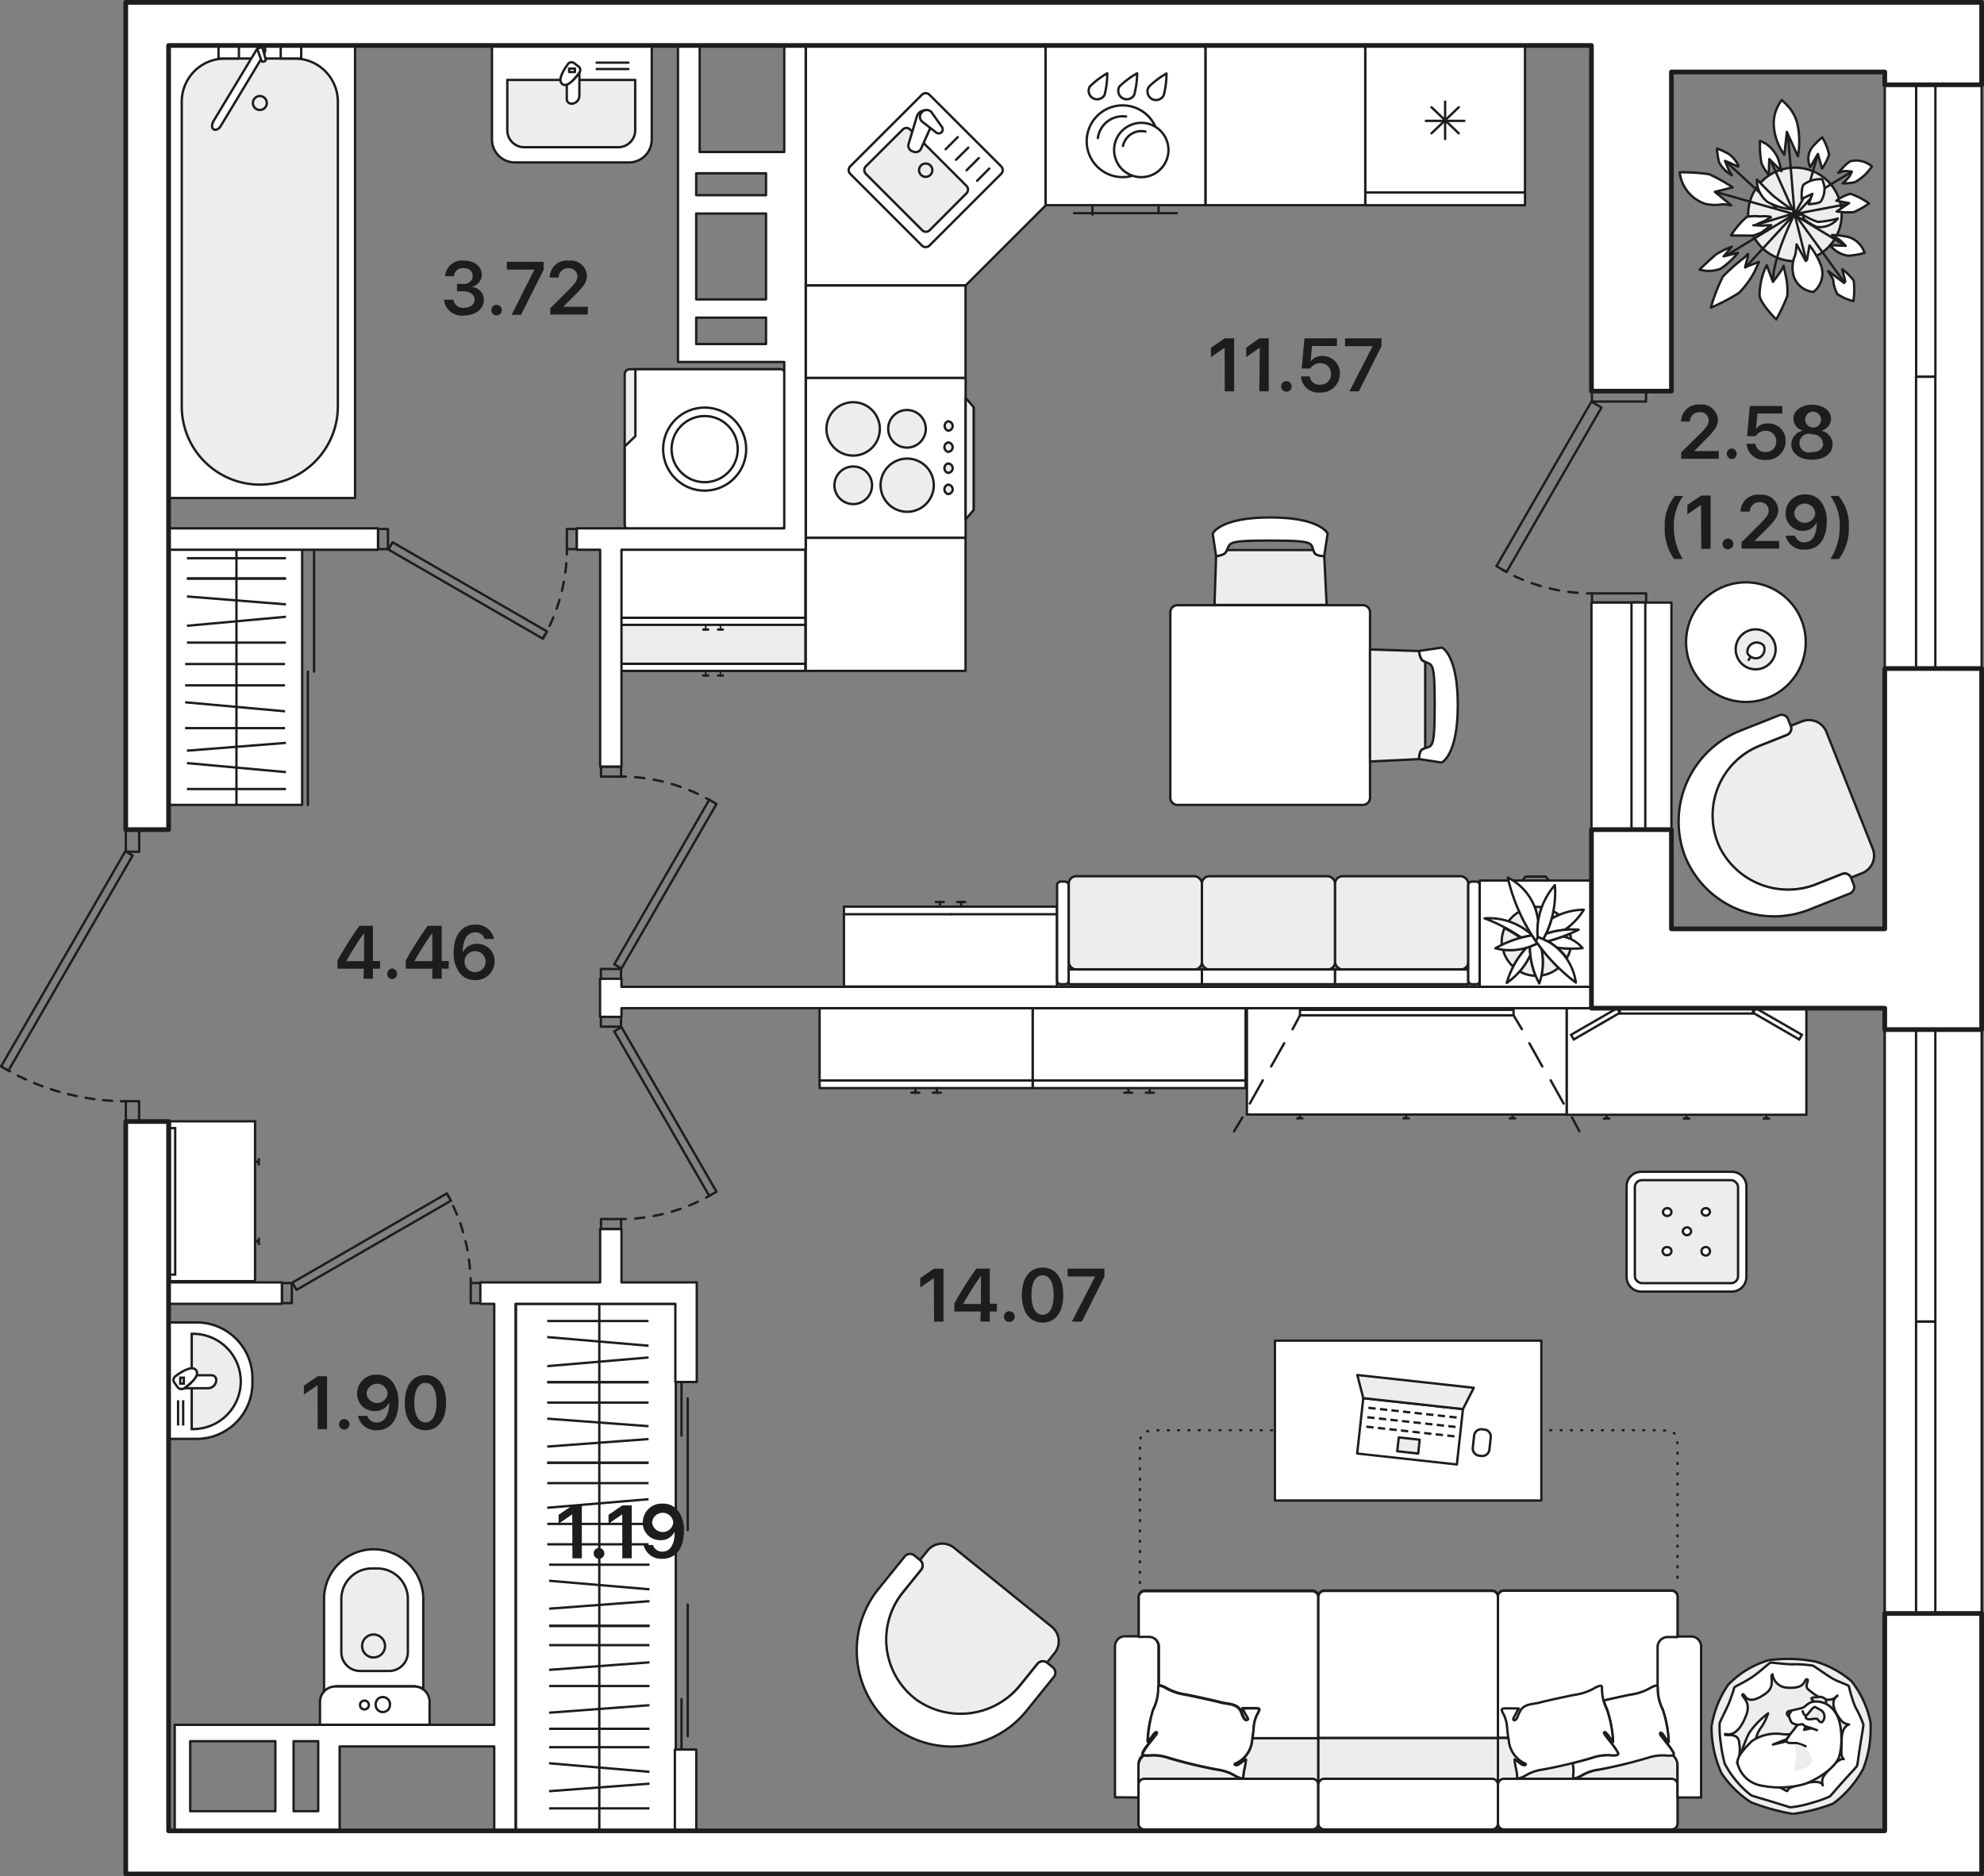 <svg xmlns="http://www.w3.org/2000/svg" xmlns:xlink="http://www.w3.org/1999/xlink" viewBox="0 0 211.11 199.66"><rect x="0" y="0" width="211.11" height="199.66" fill="#808080" stroke="none"/><defs><symbol id="раковина_кух_2" data-name="раковина кух 2" viewBox="0 0 25.76 25.76"><polygon points="8.63 0.13 0.13 0.13 0.13 17.13 8.63 25.64 25.64 25.64 25.64 17.13 25.64 0.13 8.63 0.13" fill="#fff" stroke="#1d1d1b" stroke-linecap="round" stroke-linejoin="round" stroke-width="0.25"/><path d="M12,20.91,4.37,13.28a.57.57,0,0,1,0-.8L12,4.85a.57.57,0,0,1,.8,0l7.62,7.63a.57.57,0,0,1,0,.8L12.8,20.91A.57.57,0,0,1,12,20.91Z" fill="#fff" stroke="#1d1d1b" stroke-linecap="round" stroke-linejoin="round" stroke-width="0.25"/><path d="M9.93,17.22,6,13.3a.56.56,0,0,1,0-.79l6-6a.57.57,0,0,1,.8,0l3.91,3.92a.55.55,0,0,1,0,.8l-6,6A.56.56,0,0,1,9.93,17.22Z" fill="#ededed" stroke="#1d1d1b" stroke-linecap="round" stroke-linejoin="round" stroke-width="0.25"/><path d="M11.89,12.38a.71.71,0,0,1,1,0,.7.7,0,0,1,0,1,.71.71,0,0,1-1,0A.7.7,0,0,1,11.89,12.38Z" fill="#ededed" stroke="#1d1d1b" stroke-linecap="round" stroke-linejoin="round" stroke-width="0.25"/><line x1="14.62" y1="15" x2="15.91" y2="16.29" fill="#fff" stroke="#1d1d1b" stroke-linecap="round" stroke-linejoin="round" stroke-width="0.25"/><line x1="13.5" y1="16.11" x2="14.79" y2="17.41" fill="#fff" stroke="#1d1d1b" stroke-linecap="round" stroke-linejoin="round" stroke-width="0.25"/><line x1="12.38" y1="17.23" x2="13.68" y2="18.53" fill="#fff" stroke="#1d1d1b" stroke-linecap="round" stroke-linejoin="round" stroke-width="0.25"/><line x1="11.26" y1="18.35" x2="12.56" y2="19.64" fill="#fff" stroke="#1d1d1b" stroke-linecap="round" stroke-linejoin="round" stroke-width="0.25"/><path d="M14.35,11.6l.06-.16a.64.64,0,0,1,.84-.36l2.86.86a.91.91,0,0,1,.59,1.18h0a.91.91,0,0,1-1.24.51l-2.7-1.21A.64.64,0,0,1,14.35,11.6Z" fill="#fff" stroke="#1d1d1b" stroke-linecap="round" stroke-linejoin="round" stroke-width="0.25"/><path d="M16.42,14.56h0a.44.44,0,0,1,0-.59l1.15-1.48a.67.67,0,0,1,1,0h0a.67.67,0,0,1,0,1L17,14.6A.44.44,0,0,1,16.42,14.56Z" fill="#fff" stroke="#1d1d1b" stroke-linecap="round" stroke-linejoin="round" stroke-width="0.25"/></symbol><symbol id="стир_машинка_1" data-name="стир машинка 1" viewBox="0 0 17.26 17.26"><rect x="0.13" y="0.13" width="17.01" height="17.01" rx="0.51" fill="#ededed" stroke="#1d1d1b" stroke-miterlimit="22.93" stroke-width="0.25"/><path d="M7.25,16H.13V.54A.4.4,0,0,1,.54.13H16.71a.4.4,0,0,1,.42.41V16.71a.41.41,0,0,1-.42.42H8.34Z" fill="#fff" stroke="#1d1d1b" stroke-miterlimit="22.93" stroke-width="0.25" fill-rule="evenodd"/><path d="M6.85,16.5h0Z" fill="#fff" stroke="#1d1d1b" stroke-miterlimit="22.93" stroke-width="0.25" fill-rule="evenodd"/><path d="M3.6,16.5h0Z" fill="#fff" stroke="#1d1d1b" stroke-miterlimit="22.93" stroke-width="0.25" fill-rule="evenodd"/><circle cx="8.63" cy="8.63" r="4.42" fill="#fff" stroke="#1d1d1b" stroke-miterlimit="22.93" stroke-width="0.25"/><circle cx="8.63" cy="8.63" r="3.52" fill="#fff" stroke="#1d1d1b" stroke-miterlimit="22.93" stroke-width="0.25"/></symbol><symbol id="раковина" data-name="раковина" viewBox="0 0 17.25 12.72"><path d="M17.13,2.57v10H.13v-10A2.43,2.43,0,0,1,2.57.13H14.68A2.44,2.44,0,0,1,17.13,2.57Z" fill="#fff" stroke="#1d1d1b" stroke-linecap="round" stroke-linejoin="round" stroke-width="0.25" fill-rule="evenodd"/><path d="M3.7,1.75h10a1.8,1.8,0,0,1,1.8,1.8V8.91a0,0,0,0,1,0,0H1.89a0,0,0,0,1,0,0V3.55a1.8,1.8,0,0,1,1.8-1.8Z" fill="#ededed" stroke="#1d1d1b" stroke-linecap="round" stroke-linejoin="round" stroke-width="0.25"/><line x1="2.61" y1="10.75" x2="5.99" y2="10.75" fill="#fff" stroke="#1d1d1b" stroke-linecap="round" stroke-linejoin="round" stroke-width="0.25"/><line x1="2.61" y1="10.07" x2="5.99" y2="10.07" fill="#fff" stroke="#1d1d1b" stroke-linecap="round" stroke-linejoin="round" stroke-width="0.25"/><path d="M7.83,9.7A4.08,4.08,0,0,1,9.17,8.41V6.87a.49.49,0,0,0-.49-.49h0a.85.85,0,0,0-.85.85Z" fill="#fff" stroke="#1d1d1b" stroke-linecap="round" stroke-linejoin="round" stroke-width="0.25" fill-rule="evenodd"/><path d="M8,10.4l.41.31A.48.48,0,0,0,9,10.66c.29-.4,1.26-1.73.64-2.19h0C9.05,8,8.09,9.35,7.8,9.74A.48.48,0,0,0,8,10.4Z" fill="#fff" stroke="#1d1d1b" stroke-linecap="round" stroke-linejoin="round" stroke-width="0.25" fill-rule="evenodd"/><rect x="8.3" y="9.75" width="0.62" height="0.37" stroke-width="0.25" stroke="#1d1d1b" stroke-linecap="round" stroke-linejoin="round" fill="#fff"/></symbol><symbol id="унитаз" data-name="унитаз" viewBox="0 0 18.93 11.92"><path d="M4,.8l.23.89v8.43l-.53,1.24h9.84A5.29,5.29,0,0,0,18.8,6.08h0A5.29,5.29,0,0,0,13.52.8Z" fill="#fff" stroke="#1d1d1b" stroke-miterlimit="22.93" stroke-width="0.25" fill-rule="evenodd"/><path d="M.13.13V11.79H2.58A1.63,1.63,0,0,0,4.2,10.17V1.75A1.63,1.63,0,0,0,2.58.13Z" fill="#fff" stroke="#1d1d1b" stroke-miterlimit="22.93" stroke-width="0.25" fill-rule="evenodd"/><path d="M5.85,4.52v3a2,2,0,0,0,2,2h5.66a3.25,3.25,0,0,0,3.25-3.24v-.6a3.25,3.25,0,0,0-3.25-3.24H7.88A2,2,0,0,0,5.85,4.52Z" fill="#ededed" stroke="#1d1d1b" stroke-miterlimit="22.93" stroke-width="0.25" fill-rule="evenodd"/><path d="M7.29,6.08A1.22,1.22,0,1,0,8.51,4.87,1.22,1.22,0,0,0,7.29,6.08Z" fill="#ededed" stroke="#1d1d1b" stroke-miterlimit="22.93" stroke-width="0.25" fill-rule="evenodd"/><path d="M1.48,5.1a.75.75,0,0,0,.75.76.76.76,0,1,0,0-1.51A.75.75,0,0,0,1.48,5.1Z" fill="#fff" stroke="#1d1d1b" stroke-miterlimit="22.93" stroke-width="0.25" fill-rule="evenodd"/><path d="M1.76,7.06a.47.47,0,1,0,.47-.47A.47.47,0,0,0,1.76,7.06Z" fill="#fff" stroke="#1d1d1b" stroke-miterlimit="22.93" stroke-width="0.25" fill-rule="evenodd"/></symbol><symbol id="ванна" data-name="ванна" viewBox="0 0 20.09 48.41"><rect x="0.13" y="0.13" width="19.84" height="48.16" stroke-width="0.25" stroke="#1d1d1b" stroke-linecap="round" stroke-linejoin="round" fill="#fff"/><path d="M1.53,6.1V38.57a8.32,8.32,0,0,0,8.3,8.3h0a8.33,8.33,0,0,0,8.31-8.3V6.1a4.59,4.59,0,0,0-4.57-4.57H6.1A4.59,4.59,0,0,0,1.53,6.1Z" fill="#ededed" stroke="#1d1d1b" stroke-linecap="round" stroke-linejoin="round" stroke-width="0.25" fill-rule="evenodd"/><path d="M9.1,6.26A.74.74,0,1,1,9.83,7,.74.74,0,0,1,9.1,6.26Z" fill="#ededed" stroke="#1d1d1b" stroke-linecap="round" stroke-linejoin="round" stroke-width="0.25" fill-rule="evenodd"/><path d="M7.61.13H5.44v1.4H7.61V.13Zm4.45,0v1.4h2.18V.13Z" fill="#fff" stroke="#1d1d1b" stroke-linecap="round" stroke-linejoin="round" stroke-width="0.25" fill-rule="evenodd"/><path d="M9.48.61,4.91,8.18c-.21.35-.2.74,0,.88h0c.22.13.58,0,.79-.39l4.56-7.56c.21-.35.2-.75,0-.88h0C10,.09,9.69.27,9.48.61Z" fill="#fff" stroke="#1d1d1b" stroke-linecap="round" stroke-linejoin="round" stroke-width="0.25" fill-rule="evenodd"/><path d="M10.47,1.67c0,.15-.38.28-.44.13L9.62.67c-.1-.28.47-.43.54-.17Z" fill="#fff" stroke="#1d1d1b" stroke-linecap="round" stroke-linejoin="round" stroke-width="0.25" fill-rule="evenodd"/></symbol><symbol id="плита" data-name="плита" viewBox="0 0 18.1 17.26"><path d="M.13,17.13V.13h17v17Z" fill="#fff" stroke="#1d1d1b" stroke-linecap="round" stroke-linejoin="round" stroke-width="0.25"/><line x1="17.98" y1="14.18" x2="17.98" y2="3.24" fill="#ededed" stroke="#1d1d1b" stroke-linecap="round" stroke-linejoin="round" stroke-width="0.25"/><polygon points="17.98 14.18 17.13 15.18 17.13 2.24 17.98 3.24 17.98 14.18" fill="#ededed" stroke="#1d1d1b" stroke-linecap="round" stroke-linejoin="round" stroke-width="0.25"/><path d="M8,5.54A2.84,2.84,0,1,1,5.2,2.71,2.84,2.84,0,0,1,8,5.54Z" fill="#ededed" stroke="#1d1d1b" stroke-linecap="round" stroke-linejoin="round" stroke-width="0.25"/><path d="M13.74,11.55a2.83,2.83,0,1,1-2.83-2.84A2.83,2.83,0,0,1,13.74,11.55Z" fill="#ededed" stroke="#1d1d1b" stroke-linecap="round" stroke-linejoin="round" stroke-width="0.25"/><path d="M12.89,5.54a2,2,0,1,1-2-2A2,2,0,0,1,12.89,5.54Z" fill="#ededed" stroke="#1d1d1b" stroke-linecap="round" stroke-linejoin="round" stroke-width="0.25"/><path d="M7.17,11.55a2,2,0,1,1-2-2A2,2,0,0,1,7.17,11.55Z" fill="#ededed" stroke="#1d1d1b" stroke-linecap="round" stroke-linejoin="round" stroke-width="0.25"/><line x1="15.27" y1="11.99" x2="15.25" y2="11.99" fill="#ededed" stroke="#1d1d1b" stroke-linecap="round" stroke-linejoin="round" stroke-width="0.25"/><path d="M15.75,12a.51.51,0,0,0-.5-.52.52.52,0,0,0,0,1h0A.5.5,0,0,0,15.75,12Z" fill="#ededed" stroke="#1d1d1b" stroke-linecap="round" stroke-linejoin="round" stroke-width="0.25"/><line x1="15.27" y1="9.75" x2="15.25" y2="9.75" fill="#ededed" stroke="#1d1d1b" stroke-linecap="round" stroke-linejoin="round" stroke-width="0.25"/><path d="M15.75,9.75a.51.51,0,0,0-.5-.52.52.52,0,0,0,0,1h0A.5.5,0,0,0,15.75,9.75Z" fill="#ededed" stroke="#1d1d1b" stroke-linecap="round" stroke-linejoin="round" stroke-width="0.25"/><line x1="15.27" y1="7.51" x2="15.25" y2="7.51" fill="#ededed" stroke="#1d1d1b" stroke-linecap="round" stroke-linejoin="round" stroke-width="0.25"/><path d="M15.75,7.51a.51.51,0,0,0-.5-.52.52.52,0,0,0,0,1h0A.5.5,0,0,0,15.75,7.51Z" fill="#ededed" stroke="#1d1d1b" stroke-linecap="round" stroke-linejoin="round" stroke-width="0.25"/><line x1="15.27" y1="5.27" x2="15.25" y2="5.27" fill="#ededed" stroke="#1d1d1b" stroke-linecap="round" stroke-linejoin="round" stroke-width="0.25"/><path d="M15.75,5.27a.52.52,0,0,0-.5-.53.53.53,0,0,0,0,1h0A.5.5,0,0,0,15.75,5.27Z" fill="#ededed" stroke="#1d1d1b" stroke-linecap="round" stroke-linejoin="round" stroke-width="0.25"/></symbol><symbol id="зеркало_большое" data-name="зеркало большое" viewBox="0 0 12.04 25.76"><rect x="0.17" y="0.13" width="11.34" height="25.51" fill="#fff" stroke="#1d1d1b" stroke-miterlimit="10" stroke-width="0.25"/><rect x="0.17" y="5.79" width="0.57" height="14.17" fill="#fff" stroke="#1d1d1b" stroke-miterlimit="10" stroke-width="0.25"/><polygon points="3 0.6 3.5 0.89 0.66 5.79 0.17 5.51 3 0.6" fill="#fff" stroke="#1d1d1b" stroke-miterlimit="10" stroke-width="0.25"/><polygon points="3 25.16 3.5 24.88 0.66 19.97 0.17 20.25 3 25.16" fill="#fff" stroke="#1d1d1b" stroke-miterlimit="10" stroke-width="0.25"/><line x1="11.91" y1="21.77" x2="11.91" y2="21" fill="#fff" stroke="#1d1d1b" stroke-miterlimit="10" stroke-width="0.25"/><line x1="11.51" y1="21.38" x2="11.91" y2="21.38" fill="#fff" stroke="#1d1d1b" stroke-miterlimit="10" stroke-width="0.25"/><line x1="11.91" y1="13.27" x2="11.91" y2="12.49" fill="#fff" stroke="#1d1d1b" stroke-miterlimit="10" stroke-width="0.25"/><line x1="11.51" y1="12.88" x2="11.91" y2="12.88" fill="#fff" stroke="#1d1d1b" stroke-miterlimit="10" stroke-width="0.25"/><line x1="11.91" y1="4.76" x2="11.91" y2="3.99" fill="#fff" stroke="#1d1d1b" stroke-miterlimit="10" stroke-width="0.25"/><line x1="11.51" y1="4.38" x2="11.91" y2="4.38" fill="#fff" stroke="#1d1d1b" stroke-miterlimit="10" stroke-width="0.25"/></symbol><symbol id="пуфик_квадратный" data-name="пуфик квадратный" viewBox="0 0 13.01 13.01"><path d="M12.88,1.69v9.62a1.57,1.57,0,0,1-1.57,1.57H1.69A1.56,1.56,0,0,1,.13,11.31V1.69A1.56,1.56,0,0,1,1.69.13h9.62A1.56,1.56,0,0,1,12.88,1.69Z" fill="#fff" stroke="#1d1d1b" stroke-miterlimit="10" stroke-width="0.25"/><rect x="1.02" y="1.01" width="10.96" height="10.98" rx="0.74" fill="#ededed" stroke="#1d1d1b" stroke-miterlimit="10" stroke-width="0.25"/><line x1="8.59" y1="8.55" x2="8.57" y2="8.55" fill="#fff" stroke="#1d1d1b" stroke-miterlimit="10" stroke-width="0.25"/><path d="M8.57,9h0a.45.45,0,1,0-.43-.44A.43.43,0,0,0,8.57,9Z" fill="#fff" stroke="#1d1d1b" stroke-miterlimit="10" stroke-width="0.25"/><line x1="8.59" y1="4.46" x2="8.57" y2="4.46" fill="#fff" stroke="#1d1d1b" stroke-miterlimit="10" stroke-width="0.25"/><path d="M8.57,4.9h0A.43.43,0,0,0,9,4.46a.43.43,0,1,0-.85,0A.42.42,0,0,0,8.57,4.9Z" fill="#fff" stroke="#1d1d1b" stroke-miterlimit="10" stroke-width="0.25"/><line x1="4.43" y1="4.46" x2="4.41" y2="4.46" fill="#fff" stroke="#1d1d1b" stroke-miterlimit="10" stroke-width="0.25"/><path d="M4.41,4.9h0a.43.43,0,0,0,.42-.44A.44.44,0,0,0,4.43,4,.45.45,0,0,0,4,4.46.42.42,0,0,0,4.41,4.9Z" fill="#fff" stroke="#1d1d1b" stroke-miterlimit="10" stroke-width="0.25"/><line x1="4.43" y1="8.55" x2="4.41" y2="8.55" fill="#fff" stroke="#1d1d1b" stroke-miterlimit="10" stroke-width="0.25"/><path d="M4.41,9h0a.45.45,0,0,0,0-.89A.45.45,0,0,0,4,8.55.43.43,0,0,0,4.41,9Z" fill="#fff" stroke="#1d1d1b" stroke-miterlimit="10" stroke-width="0.25"/><line x1="6.51" y1="6.5" x2="6.49" y2="6.5" fill="#fff" stroke="#1d1d1b" stroke-miterlimit="10" stroke-width="0.25"/><path d="M6.49,7h0a.45.45,0,0,0,0-.89.44.44,0,0,0-.44.44A.44.44,0,0,0,6.49,7Z" fill="#fff" stroke="#1d1d1b" stroke-miterlimit="10" stroke-width="0.25"/></symbol><symbol id="цветок_2" data-name="цветок 2" viewBox="0 0 22.93 22.93"><circle cx="11.92" cy="13.42" r="4.96" fill="#ededed" stroke="#1d1d1b" stroke-linecap="round" stroke-linejoin="round" stroke-width="0.25"/><path d="M12.18,13.42l5.92,1.45m-6.23-1.45,3.27,4.8m-3-.78L13,21M10.54,17.1,9.11,19.67m2.76-6.25-6.74,5.7m6.74-5.7L5.74,15.76M10,12.51l-7.56-.32M12,13.42l-.1,2.68m0-2.68L4.11,9.06m7.66,4.36-2.15-4m2.25,4L9.73,4.71" fill="none" stroke="#1d1d1b" stroke-linecap="round" stroke-linejoin="round" stroke-width="0.25"/><polyline points="12.48 13.98 11.97 13.31 11.97 13.42 21.07 11.97" fill="none" stroke="#1d1d1b" stroke-linecap="round" stroke-linejoin="round" stroke-width="0.25"/><polyline points="11.97 13.42 11.87 13.42 16.52 10.63" fill="none" stroke="#1d1d1b" stroke-linecap="round" stroke-linejoin="round" stroke-width="0.25"/><path d="M15.35,6.72c-1.84,1.67-3.48,6.7-3.48,6.7l.31-7.71" fill="none" stroke="#1d1d1b" stroke-linecap="round" stroke-linejoin="round" stroke-width="0.25"/><line x1="11.87" y1="13.42" x2="11.36" y2="15.21" fill="none" stroke="#1d1d1b" stroke-linecap="round" stroke-linejoin="round" stroke-width="0.25"/><path d="M9,4.48a9.65,9.65,0,0,0,.61,1.79l.11-1.34.81,1.34a8.68,8.68,0,0,0-.1-2.46A3.43,3.43,0,0,0,8.91,2.14S8.91,3,9,4.48Z" fill="#fff" stroke="#1d1d1b" stroke-linecap="round" stroke-linejoin="round" stroke-width="0.25" fill-rule="evenodd"/><path d="M11.36,6.34c0,.15,0,.6,0,.6l.21-.22.51-.9.1-.11.1.34.51,1.11s.42-1.07.51-1.45a9.84,9.84,0,0,0,.31-2.35,20.59,20.59,0,0,0-1-3.23,18.39,18.39,0,0,0-1.43,3.23A20,20,0,0,0,11.36,6.34Z" fill="#fff" stroke="#1d1d1b" stroke-linecap="round" stroke-linejoin="round" stroke-width="0.25" fill-rule="evenodd"/><path d="M14,7.32l1.33-.6s-.13,1-.21,1.34c0,.17-.2.67-.2.67l.72-.48a7.07,7.07,0,0,0,1.83-1.53,19.3,19.3,0,0,0,.92-2.57s-2.46,0-3.06.56A7.28,7.28,0,0,0,13.61,7.5Z" fill="#fff" stroke="#1d1d1b" stroke-linecap="round" stroke-linejoin="round" stroke-width="0.25" fill-rule="evenodd"/><path d="M16.4,8.73A3.27,3.27,0,0,0,15,10.37a8.65,8.65,0,0,1-.71.93l1.93-.56v.2l-.89,1.25a8.1,8.1,0,0,0,2.23-.58A2.5,2.5,0,0,0,19.12,9,2.43,2.43,0,0,0,16.4,8.73Z" fill="#fff" stroke="#1d1d1b" stroke-linecap="round" stroke-linejoin="round" stroke-width="0.25" fill-rule="evenodd"/><path d="M8.5,9.62a4.32,4.32,0,0,0,.92,1l.41.44.41.34h.1l-.1-.34-.1-.44-.21-.45-.2-.56-.11-.11.62.56.71.78-.1-.78-.1-.56-.1-.22L10.54,9l-.2-.34L8.71,7.05A8.72,8.72,0,0,0,8.5,9.62Z" fill="#fff" stroke="#1d1d1b" stroke-linecap="round" stroke-linejoin="round" stroke-width="0.25" fill-rule="evenodd"/><path d="M2.47,10a17.32,17.32,0,0,0,2.76.78l-1-1.67,2.24.22s-.59-.43-.72-.56A4.73,4.73,0,0,0,4.42,7.5a4,4,0,0,0-4.29.44A20.42,20.42,0,0,0,2.47,10Z" fill="#fff" stroke="#1d1d1b" stroke-linecap="round" stroke-linejoin="round" stroke-width="0.25" fill-rule="evenodd"/><path d="M21.07,10.63a3.75,3.75,0,0,0-1.41.78l-1,.26,2.09.3-.05.22-1.13.67a6,6,0,0,0,1.72,0A7.88,7.88,0,0,0,22.8,11.3,5.38,5.38,0,0,0,21.07,10.63Z" fill="#fff" stroke="#1d1d1b" stroke-linecap="round" stroke-linejoin="round" stroke-width="0.25" fill-rule="evenodd"/><path d="M4,12.86a.82.82,0,0,0,.1-.11l-.61-.23c-.21-.07-.82-.33-.82-.33l.82-.34a6.94,6.94,0,0,1,.78-.22,4.67,4.67,0,0,0-.58-.11,3.52,3.52,0,0,0-1.33.11,7.29,7.29,0,0,0-1.22.89A8.75,8.75,0,0,0,2.47,13,3.46,3.46,0,0,0,4,12.86Z" fill="#fff" stroke="#1d1d1b" stroke-linecap="round" stroke-linejoin="round" stroke-width="0.25" fill-rule="evenodd"/><path d="M8.91,13.19c.59.05,2.35.34,2.35.34A6.44,6.44,0,0,0,8.91,12.3a2.94,2.94,0,0,0-2.35.78l-.1.11S8.3,13.15,8.91,13.19Z" fill="#fff" stroke="#1d1d1b" stroke-linecap="round" stroke-linejoin="round" stroke-width="0.25" fill-rule="evenodd"/><path d="M7,14.42s-.54.07-.72.12a3.44,3.44,0,0,0-.71.22A9.25,9.25,0,0,0,4,16.1c-.06,0-.21.22-.21.22s.59.21.72.23a3.62,3.62,0,0,0,1.88-.18,9.35,9.35,0,0,0,1.28-.72H5.85l.4-.44Z" fill="#fff" stroke="#1d1d1b" stroke-linecap="round" stroke-linejoin="round" stroke-width="0.25" fill-rule="evenodd"/><path d="M19,14.31a2.92,2.92,0,0,0-2.14-.56l1.22,1.12s-.58,0-.77,0-1.07-.22-1.07-.22a8.2,8.2,0,0,0,1.43,1.11,2.62,2.62,0,0,0,2.35,0A7.17,7.17,0,0,0,19,14.31Z" fill="#fff" stroke="#1d1d1b" stroke-linecap="round" stroke-linejoin="round" stroke-width="0.25" fill-rule="evenodd"/><path d="M12.89,16.32c0-.34-.71-1.11-.71-1.11l-.49,1.06-.43-1.18s-.92.84-.92,1.23a3,3,0,0,0,1,1.79l.61-.33A2.4,2.4,0,0,0,12.89,16.32Z" fill="#fff" stroke="#1d1d1b" stroke-linecap="round" stroke-linejoin="round" stroke-width="0.25" fill-rule="evenodd"/><path d="M5.13,19l1.53-1.9A5.89,5.89,0,0,0,3.8,18.39,4,4,0,0,0,2.37,21,10.28,10.28,0,0,0,3.5,21a5.16,5.16,0,0,0,1-.22,4.89,4.89,0,0,0,.92-.45A9.09,9.09,0,0,0,7.79,18Z" fill="#fff" stroke="#1d1d1b" stroke-linecap="round" stroke-linejoin="round" stroke-width="0.25" fill-rule="evenodd"/><path d="M9.11,19.67l.41-1.56a2.08,2.08,0,0,0-1.33,1.56,8.85,8.85,0,0,0,0,1.57A6,6,0,0,0,10,20.46a5.41,5.41,0,0,0,.51-1.57Z" fill="#fff" stroke="#1d1d1b" stroke-linecap="round" stroke-linejoin="round" stroke-width="0.25" fill-rule="evenodd"/><path d="M14,20.33a5.85,5.85,0,0,0-.82-1,7.76,7.76,0,0,1,0,.85c0,.18-.2.71-.2.71a6,6,0,0,1-.63-.54,6.2,6.2,0,0,1-.29-.57s-.17,1.52.1,1.89a2.6,2.6,0,0,0,1.94,1.12,8.59,8.59,0,0,0,.1-1A5.37,5.37,0,0,0,14,20.33Z" fill="#fff" stroke="#1d1d1b" stroke-linecap="round" stroke-linejoin="round" stroke-width="0.25" fill-rule="evenodd"/><path d="M15.45,16.32a2.47,2.47,0,0,0-1-2.23,6.71,6.71,0,0,0-1.54-.34l-.4.23a6.73,6.73,0,0,1,1.71.61A11.7,11.7,0,0,1,15.45,16.32Z" fill="#fff" stroke="#1d1d1b" stroke-linecap="round" stroke-linejoin="round" stroke-width="0.25" fill-rule="evenodd"/><path d="M16.16,18a8.11,8.11,0,0,0-1.33-1.23l.31,1.56L14,17.55a4.46,4.46,0,0,0,.53,1.57,7.07,7.07,0,0,0,2.12.67A9,9,0,0,0,16.16,18Z" fill="#fff" stroke="#1d1d1b" stroke-linecap="round" stroke-linejoin="round" stroke-width="0.25" fill-rule="evenodd"/></symbol><symbol id="зеркало_в_прихожей" data-name="зеркало в прихожей" viewBox="0 0 17.26 9.72"><rect x="0.13" y="0.13" width="17.01" height="9.07" fill="#fff" stroke="#1d1d1b" stroke-miterlimit="10" stroke-width="0.25"/><rect x="0.83" y="0.13" width="15.59" height="0.57" fill="#fff" stroke="#1d1d1b" stroke-miterlimit="10" stroke-width="0.25"/><line x1="3.99" y1="9.6" x2="4.76" y2="9.6" fill="#fff" stroke="#1d1d1b" stroke-miterlimit="10" stroke-width="0.25"/><line x1="4.38" y1="9.2" x2="4.38" y2="9.6" fill="#fff" stroke="#1d1d1b" stroke-miterlimit="10" stroke-width="0.25"/><line x1="12.44" y1="9.6" x2="13.21" y2="9.6" fill="#fff" stroke="#1d1d1b" stroke-miterlimit="10" stroke-width="0.25"/><line x1="12.83" y1="9.2" x2="12.83" y2="9.6" fill="#fff" stroke="#1d1d1b" stroke-miterlimit="10" stroke-width="0.25"/></symbol><symbol id="столик_на_4_5" data-name="столик на 4,5" viewBox="0 0 13.01 13.01"><path d="M.59,8.9A6.38,6.38,0,1,1,8.9,12.41,6.39,6.39,0,0,1,.59,8.9Z" fill="#fff" stroke="#1d1d1b" stroke-linecap="round" stroke-linejoin="round" stroke-width="0.25" fill-rule="evenodd"/><path d="M3.25,7.16A2.13,2.13,0,1,1,6,8.33,2.12,2.12,0,0,1,3.25,7.16Z" fill="#ededed" stroke="#1d1d1b" stroke-linecap="round" stroke-linejoin="round" stroke-width="0.25" fill-rule="evenodd"/><path d="M4.33,6.72a1,1,0,0,1,.53-1.25,1,1,0,0,1,.72,1.77A1,1,0,0,1,4.33,6.72Z" fill="#fff" stroke="#1d1d1b" stroke-linecap="round" stroke-linejoin="round" stroke-width="0.25" fill-rule="evenodd"/><line x1="5.06" y1="7.33" x2="5" y2="7.69" fill="#fff" stroke="#1d1d1b" stroke-linecap="round" stroke-linejoin="round" stroke-width="0.25"/></symbol><symbol id="кресло_малое" data-name="кресло малое" viewBox="0 0 20.66 19.17"><path d="M1.63,3.43a.74.74,0,0,1,.74.74v3.1a8,8,0,0,0,8.49,8A8.15,8.15,0,0,0,18.3,7V4.17A.73.73,0,0,1,19,3.43h0V2.14a2,2,0,0,0-2-2H3.63a2,2,0,0,0-2,2V3.43Z" fill="#ededed" stroke="#1d1d1b" stroke-linecap="round" stroke-linejoin="round" stroke-width="0.25"/><path d="M18.3,4.17V7a8.15,8.15,0,0,1-7.44,8.22,8,8,0,0,1-8.49-8V4.17a.74.74,0,0,0-.74-.74H.86a.73.73,0,0,0-.73.74V8.5A10.41,10.41,0,0,0,10.14,19,10.2,10.2,0,0,0,20.53,8.84V4.17a.73.73,0,0,0-.73-.74H19A.73.73,0,0,0,18.3,4.17Z" fill="#fff" stroke="#1d1d1b" stroke-linecap="round" stroke-linejoin="round" stroke-width="0.25"/></symbol><symbol id="Диван_тройной" data-name="Диван тройной" viewBox="0 0 62.61 42.73"><path d="M59.85,26.35V40.28c0,2.33,0,2.33-3.07,2.33H5.7c-3.06,0-3.06,0-3.06-2.33V26.35" fill="none" stroke="#1d1d1b" stroke-linecap="round" stroke-miterlimit="10" stroke-width="0.25" stroke-dasharray="0.1 1"/><path d="M21.11.13H3.28a.63.63,0,0,0-.64.64V3.53h0V7a1.38,1.38,0,0,0,.54,1.11l0,0a2.92,2.92,0,0,1,.66,0,5,5,0,0,0,1.88-.26A49.86,49.86,0,0,1,11,6.5a4.78,4.78,0,0,0,1.79-.62,3.28,3.28,0,0,1,.6-.28c.22-.07.36,0,.32.24a3.32,3.32,0,0,0,.06,1.34c-.82.2-1.59.41-2.12.58A5,5,0,0,1,9.81,8a2.92,2.92,0,0,0-.66,0c-.17,0-.25.14-.14.31s.23.39.37.57c.25.33.52.65.77,1,.08.11.18.22.25.33s0,.54-.48-.23c0-.07-.33-.45-.42-.56a12.47,12.47,0,0,0,.63,3.44c.13.32.26.65.36,1-1,.23-2.31.52-2.89.63a5.73,5.73,0,0,0-2,.66,2.55,2.55,0,0,1-.58.27c-.13.05-.22,0-.26,0v4.08a1.07,1.07,0,0,1-1,1.13H2.64v4.29a.64.64,0,0,0,.64.64H21.11a.64.64,0,0,0,.64-.64V.77A.64.64,0,0,0,21.11.13Z" fill="#ededed" stroke="#1d1d1b" stroke-linecap="round" stroke-linejoin="round" stroke-width="0.25"/><path d="M3.28.13H21.11a.64.64,0,0,1,.64.64V4.88a.64.64,0,0,1-.64.64H3.28a.63.63,0,0,1-.64-.64V.77A.63.63,0,0,1,3.28.13Z" fill="#fff" stroke="#1d1d1b" stroke-linecap="round" stroke-linejoin="round" stroke-width="0.25"/><line x1="21.75" y1="9.87" x2="20.73" y2="9.87" fill="#fff" stroke="#1d1d1b" stroke-linecap="round" stroke-linejoin="round" stroke-width="0.25"/><path d="M4.75,15.22a5.08,5.08,0,0,0-.54-2.33,12.47,12.47,0,0,1-.63-3.44c.09.11.38.49.42.56.51.77.63.44.48.23s-.17-.22-.25-.33c-.25-.33-.52-.65-.77-1-.14-.18-.25-.38-.37-.57s0-.26.09-.29A1.38,1.38,0,0,1,2.64,7V3.53H.13v16a1.07,1.07,0,0,0,1,1.13h2.7a1.07,1.07,0,0,0,1-1.13V15.41A.26.26,0,0,1,4.75,15.22Z" fill="#fff" stroke="#1d1d1b" stroke-linecap="round" stroke-linejoin="round" stroke-width="0.25"/><path d="M59.33.13H41.5a.64.64,0,0,0-.64.64V24.91a.64.64,0,0,0,.64.64H59.33a.64.64,0,0,0,.64-.64V20.62H58.81a1.07,1.07,0,0,1-1-1.13V15.37c0,.1-.12.12-.28.06a2.55,2.55,0,0,1-.58-.27,5.81,5.81,0,0,0-2-.66c-.79-.15-3-.63-3.75-.83s-1.54-.1-2.05-.77c-.14-.18-.22-.54-.39-.86s-.58-.33-.37,0,.36.65.54,1c-.44,0-.92,0-1.41,0s-.49-.1-.26-.51A3.58,3.58,0,0,0,47.73,11a13.4,13.4,0,0,1,.18-1.4,3,3,0,0,1,1.72-2.46c.29-.09.13-.28-.16-.19s-.68.5-.9.6c0-.42.27-1.35.27-1.74,0-.24.1-.31.32-.24a3.28,3.28,0,0,1,.6.28,4.78,4.78,0,0,0,1.79.62,49.86,49.86,0,0,1,5.27,1.26A5,5,0,0,0,58.7,8a2.92,2.92,0,0,1,.66,0l.06,0A1.35,1.35,0,0,0,60,7V.77A.63.63,0,0,0,59.33.13Z" fill="#ededed" stroke="#1d1d1b" stroke-linecap="round" stroke-linejoin="round" stroke-width="0.25"/><path d="M41.5.13H59.33A.63.63,0,0,1,60,.77V4.88a.63.63,0,0,1-.64.64H41.5a.64.64,0,0,1-.64-.64V.77A.64.64,0,0,1,41.5.13Z" fill="#fff" stroke="#1d1d1b" stroke-linecap="round" stroke-linejoin="round" stroke-width="0.25"/><line x1="47.81" y1="9.87" x2="40.86" y2="9.87" fill="#fff" stroke="#1d1d1b" stroke-linecap="round" stroke-linejoin="round" stroke-width="0.25"/><path d="M60,3.53V7a1.35,1.35,0,0,1-.55,1.11c.12,0,.17.14.08.29s-.23.39-.37.57c-.25.33-.52.65-.77,1l-.26.33c-.14.21,0,.54.49-.23,0-.07.33-.45.42-.56a12.47,12.47,0,0,1-.63,3.44,5.08,5.08,0,0,0-.54,2.33.34.34,0,0,1,0,.15v4.12a1.07,1.07,0,0,0,1,1.13H61.5a1.07,1.07,0,0,0,1-1.13v-16Z" fill="#fff" stroke="#1d1d1b" stroke-linecap="round" stroke-linejoin="round" stroke-width="0.25"/><path d="M22.39.13H40.22a.64.64,0,0,1,.64.64V24.91a.64.64,0,0,1-.64.64H22.39a.64.64,0,0,1-.64-.64V.77A.63.63,0,0,1,22.39.13Z" fill="#ededed" stroke="#1d1d1b" stroke-linecap="round" stroke-linejoin="round" stroke-width="0.25"/><path d="M22.39.13H40.22a.64.64,0,0,1,.64.64V4.88a.64.64,0,0,1-.64.64H22.39a.63.63,0,0,1-.64-.64V.77A.63.63,0,0,1,22.39.13Z" fill="#fff" stroke="#1d1d1b" stroke-linecap="round" stroke-linejoin="round" stroke-width="0.25"/><line x1="40.86" y1="9.87" x2="21.75" y2="9.87" fill="#fff" stroke="#1d1d1b" stroke-linecap="round" stroke-linejoin="round" stroke-width="0.25"/><path d="M10.12,9.87l0,0c.08.11.18.22.25.33s0,.54-.48-.23l-.1-.14H9.54a11.32,11.32,0,0,0,.59,3c.13.32.26.65.36,1-1,.23-2.31.52-2.89.63a5.73,5.73,0,0,0-2,.66,2.55,2.55,0,0,1-.58.27c-.13.05-.22,0-.26,0v4.08a1.07,1.07,0,0,1-1,1.13H2.64v4.29a.64.64,0,0,0,.64.64H21.11a.64.64,0,0,0,.64-.64v-15Z" fill="#fff" stroke="#1d1d1b" stroke-linecap="round" stroke-linejoin="round" stroke-width="0.25"/><path d="M49,13c-.18-.31-.39-.73-.54-1s.15-.4.37,0,.25.68.39.86c.51.67,1.28.57,2.05.77s3,.68,3.75.83a5.81,5.81,0,0,1,2,.66,2.55,2.55,0,0,0,.58.27c.22.08.32,0,.3-.21a5.08,5.08,0,0,1,.54-2.33A12.47,12.47,0,0,0,59,9.45c-.09.11-.38.49-.42.56-.51.77-.63.44-.49.23l.26-.33c.25-.33.52-.65.77-1,.14-.18.25-.38.37-.57s0-.29-.14-.31a2.92,2.92,0,0,0-.66,0,5,5,0,0,1-1.88-.26A49.86,49.86,0,0,0,51.55,6.5a4.78,4.78,0,0,1-1.79-.62,3.28,3.28,0,0,0-.6-.28c-.22-.07-.32,0-.32.24,0,.39-.28,1.32-.27,1.74.22-.1.65-.52.9-.6s.45.1.16.19a3,3,0,0,0-1.72,2.46,13.4,13.4,0,0,0-.18,1.4,3.58,3.58,0,0,1-.43,1.47c-.23.41-.18.5.26.51S48.53,13,49,13Z" fill="#fff" stroke="#1d1d1b" stroke-linecap="round" stroke-linejoin="round" stroke-width="0.25"/><path d="M10.13,12.89A12.47,12.47,0,0,1,9.5,9.45c.09.11.38.49.42.56.51.77.63.44.48.23s-.17-.22-.25-.33c-.25-.33-.52-.65-.77-1-.14-.18-.25-.38-.37-.57s0-.29.14-.31a2.92,2.92,0,0,1,.66,0,5,5,0,0,0,1.88-.26c.53-.17,1.3-.38,2.12-.58a3.32,3.32,0,0,1-.06-1.34c0-.24-.1-.31-.32-.24a3.28,3.28,0,0,0-.6.28A4.78,4.78,0,0,1,11,6.5,49.86,49.86,0,0,0,5.77,7.76,5,5,0,0,1,3.89,8a2.92,2.92,0,0,0-.66,0c-.17,0-.25.14-.14.31s.23.39.37.57c.25.33.52.65.77,1,.08.11.18.22.25.33s0,.54-.48-.23c0-.07-.33-.45-.42-.56a12.47,12.47,0,0,0,.63,3.44,5.08,5.08,0,0,1,.54,2.33c0,.23.08.29.3.21a2.55,2.55,0,0,0,.58-.27,5.73,5.73,0,0,1,2-.66c.58-.11,1.92-.4,2.89-.63C10.39,13.54,10.26,13.21,10.13,12.89Z" fill="#fff" stroke="#1d1d1b" stroke-linecap="round" stroke-linejoin="round" stroke-width="0.25"/><path d="M19.54,13c.18-.31.39-.73.54-1s-.15-.4-.37,0a7.25,7.25,0,0,1-.4.86c-.5.67-1.27.57-2,.77s-3,.68-3.75.83a5.73,5.73,0,0,0-2,.66,2.55,2.55,0,0,1-.58.27c-.22.08-.32,0-.3-.21a5.08,5.08,0,0,0-.54-2.33A12.47,12.47,0,0,1,9.5,9.45c.09.11.38.49.42.56.51.77.63.44.48.23s-.17-.22-.25-.33c-.25-.33-.52-.65-.77-1-.14-.18-.25-.38-.37-.57s0-.29.14-.31a2.92,2.92,0,0,1,.66,0,5,5,0,0,0,1.88-.26A49.86,49.86,0,0,1,17,6.5a4.78,4.78,0,0,0,1.79-.62,3.28,3.28,0,0,1,.6-.28c.22-.07.32,0,.32.24,0,.39.28,1.32.27,1.74-.22-.1-.65-.52-.9-.6s-.45.1-.16.19A3,3,0,0,1,20.6,9.63a13.4,13.4,0,0,1,.18,1.4,3.58,3.58,0,0,0,.43,1.47c.23.41.18.5-.26.51S20,13,19.54,13Z" fill="#fff" stroke="#1d1d1b" stroke-linecap="round" stroke-linejoin="round" stroke-width="0.25"/><path d="M57.82,19.49V15.37c0,.1-.12.12-.28.06a2.55,2.55,0,0,1-.58-.27,5.81,5.81,0,0,0-2-.66c-.79-.15-3-.63-3.75-.83s-1.54-.1-2.05-.77c-.14-.18-.22-.54-.39-.86s-.58-.33-.37,0,.36.65.54,1c-.44,0-.92,0-1.41,0s-.49-.1-.26-.51A3.58,3.58,0,0,0,47.73,11a11.47,11.47,0,0,1,.14-1.16h-7v15a.64.64,0,0,0,.64.64H59.33a.64.64,0,0,0,.64-.64V20.62H58.81A1.07,1.07,0,0,1,57.82,19.49Z" fill="#fff" stroke="#1d1d1b" stroke-linecap="round" stroke-linejoin="round" stroke-width="0.25"/><path d="M21.75,9.87v15a.64.64,0,0,0,.64.64H40.22a.64.64,0,0,0,.64-.64v-15Z" fill="#fff" stroke="#1d1d1b" stroke-linecap="round" stroke-linejoin="round" stroke-width="0.25"/></symbol><symbol id="столик_10х6" data-name="столик 10х6" viewBox="0 0 17.26 28.6"><rect x="0.13" y="0.13" width="17.01" height="28.35" stroke-width="0.25" stroke="#1d1d1b" stroke-linecap="round" stroke-linejoin="round" fill="#fff"/></symbol><symbol id="ноут" data-name="ноут" viewBox="0 0 8.56 15.1"><polygon points="2.51 3.4 8.44 3.4 8.44 14.07 2.51 14.07 2.51 3.4" fill="#fff" stroke="#1d1d1b" stroke-linecap="round" stroke-linejoin="round" stroke-width="0.25" fill-rule="evenodd"/><polygon points="2.51 3.4 0.13 2.5 0.13 14.97 2.51 14.07 2.51 3.4" fill="#ededed" stroke="#1d1d1b" stroke-linecap="round" stroke-linejoin="round" stroke-width="0.25" fill-rule="evenodd"/><polygon points="6.25 7.62 7.73 7.62 7.73 9.86 6.25 9.86 6.25 7.62" fill="#ededed" stroke="#1d1d1b" stroke-linecap="round" stroke-linejoin="round" stroke-width="0.25" fill-rule="evenodd"/><line x1="3.47" y1="13.42" x2="3.47" y2="12.64" fill="none" stroke="#1d1d1b" stroke-miterlimit="10" stroke-width="0.25"/><line x1="4.48" y1="13.42" x2="4.48" y2="12.64" fill="none" stroke="#1d1d1b" stroke-miterlimit="10" stroke-width="0.25"/><line x1="5.49" y1="13.42" x2="5.49" y2="12.64" fill="none" stroke="#1d1d1b" stroke-miterlimit="10" stroke-width="0.25"/><line x1="3.47" y1="12.18" x2="3.47" y2="11.4" fill="none" stroke="#1d1d1b" stroke-miterlimit="10" stroke-width="0.25"/><line x1="4.48" y1="12.18" x2="4.48" y2="11.4" fill="none" stroke="#1d1d1b" stroke-miterlimit="10" stroke-width="0.25"/><line x1="5.49" y1="12.18" x2="5.49" y2="11.4" fill="none" stroke="#1d1d1b" stroke-miterlimit="10" stroke-width="0.25"/><line x1="3.47" y1="10.95" x2="3.47" y2="10.16" fill="#fff" stroke="#1d1d1b" stroke-miterlimit="10" stroke-width="0.25"/><line x1="4.48" y1="10.95" x2="4.48" y2="10.16" fill="#fff" stroke="#1d1d1b" stroke-miterlimit="10" stroke-width="0.25"/><line x1="5.49" y1="10.95" x2="5.49" y2="10.16" fill="#fff" stroke="#1d1d1b" stroke-miterlimit="10" stroke-width="0.25"/><line x1="3.47" y1="9.71" x2="3.47" y2="8.93" fill="#fff" stroke="#1d1d1b" stroke-miterlimit="10" stroke-width="0.25"/><line x1="4.48" y1="9.71" x2="4.48" y2="8.93" fill="#fff" stroke="#1d1d1b" stroke-miterlimit="10" stroke-width="0.25"/><line x1="5.49" y1="9.71" x2="5.49" y2="8.93" fill="#fff" stroke="#1d1d1b" stroke-miterlimit="10" stroke-width="0.25"/><line x1="3.47" y1="8.47" x2="3.47" y2="7.69" fill="#fff" stroke="#1d1d1b" stroke-miterlimit="10" stroke-width="0.25"/><line x1="4.48" y1="8.47" x2="4.48" y2="7.69" fill="#fff" stroke="#1d1d1b" stroke-miterlimit="10" stroke-width="0.25"/><line x1="5.49" y1="8.47" x2="5.49" y2="7.69" fill="#fff" stroke="#1d1d1b" stroke-miterlimit="10" stroke-width="0.25"/><line x1="3.47" y1="7.23" x2="3.47" y2="6.45" fill="#fff" stroke="#1d1d1b" stroke-miterlimit="10" stroke-width="0.25"/><line x1="4.48" y1="7.23" x2="4.48" y2="6.45" fill="#fff" stroke="#1d1d1b" stroke-miterlimit="10" stroke-width="0.25"/><line x1="5.49" y1="7.23" x2="5.49" y2="6.45" fill="#fff" stroke="#1d1d1b" stroke-miterlimit="10" stroke-width="0.25"/><line x1="3.47" y1="5.99" x2="3.47" y2="5.21" fill="none" stroke="#1d1d1b" stroke-miterlimit="10" stroke-width="0.25"/><line x1="4.48" y1="5.99" x2="4.48" y2="5.21" fill="none" stroke="#1d1d1b" stroke-miterlimit="10" stroke-width="0.25"/><line x1="5.49" y1="5.99" x2="5.49" y2="5.21" fill="none" stroke="#1d1d1b" stroke-miterlimit="10" stroke-width="0.25"/><line x1="3.47" y1="4.75" x2="3.47" y2="3.97" fill="none" stroke="#1d1d1b" stroke-miterlimit="10" stroke-width="0.25"/><line x1="4.48" y1="4.75" x2="4.48" y2="3.97" fill="none" stroke="#1d1d1b" stroke-miterlimit="10" stroke-width="0.25"/><line x1="5.49" y1="4.75" x2="5.49" y2="3.97" fill="none" stroke="#1d1d1b" stroke-miterlimit="10" stroke-width="0.25"/><path d="M5.19.13H6.48A.77.77,0,0,1,7.25.9v.24a.78.78,0,0,1-.77.77H5.19a.77.77,0,0,1-.77-.77V.9A.76.76,0,0,1,5.19.13Z" fill="#fff" stroke="#1d1d1b" stroke-linecap="round" stroke-linejoin="round" stroke-width="0.25" fill-rule="evenodd"/></symbol><symbol id="буфет_5х10" data-name="буфет 5х10" viewBox="0 0 14.91 28.6"><polygon points="14.3 0.13 0.13 0.13 0.13 8.73 0.13 19.87 0.13 28.47 14.3 28.47 14.3 19.87 14.3 8.73 14.3 0.13" fill="#fff" stroke="#1d1d1b" stroke-linecap="round" stroke-linejoin="round" stroke-width="0.25" fill-rule="evenodd"/><polygon points="14.3 0.13 13.54 0.13 13.54 8.73 13.54 19.87 13.54 28.47 14.3 28.47 14.3 19.87 14.3 8.73 14.3 0.13" fill="#fff" stroke="#1d1d1b" stroke-linecap="round" stroke-linejoin="round" stroke-width="0.25" fill-rule="evenodd"/><path d="M13.54,14.3h0Z" fill="#fff" stroke="#1d1d1b" stroke-linecap="round" stroke-linejoin="round" stroke-width="0.25" fill-rule="evenodd"/><rect x="8.65" y="0.13" width="4.89" height="28.35" stroke-width="0.25" stroke="#1d1d1b" stroke-linecap="round" stroke-linejoin="round" fill="#ededed"/><line x1="14.3" y1="15.44" x2="14.79" y2="15.44" fill="#fff" stroke="#1d1d1b" stroke-linecap="round" stroke-linejoin="round" stroke-width="0.25"/><line x1="14.79" y1="15.01" x2="14.79" y2="15.86" fill="#fff" stroke="#1d1d1b" stroke-linecap="round" stroke-linejoin="round" stroke-width="0.25"/><line x1="14.3" y1="13.16" x2="14.79" y2="13.16" fill="#fff" stroke="#1d1d1b" stroke-linecap="round" stroke-linejoin="round" stroke-width="0.25"/><line x1="14.79" y1="12.74" x2="14.79" y2="13.59" fill="#fff" stroke="#1d1d1b" stroke-linecap="round" stroke-linejoin="round" stroke-width="0.25"/><polygon points="9.4 0.13 8.65 0.13 8.65 8.73 8.65 19.87 8.65 28.47 9.4 28.47 9.4 19.87 9.4 8.73 9.4 0.13" fill="#fff" stroke="#1d1d1b" stroke-linecap="round" stroke-linejoin="round" stroke-width="0.25" fill-rule="evenodd"/><path d="M8.65,14.3h0Z" fill="#fff" stroke="#1d1d1b" stroke-linecap="round" stroke-linejoin="round" stroke-width="0.25" fill-rule="evenodd"/><line x1="9.4" y1="15.44" x2="9.9" y2="15.44" fill="#fff" stroke="#1d1d1b" stroke-linecap="round" stroke-linejoin="round" stroke-width="0.25"/><line x1="9.9" y1="15.01" x2="9.9" y2="15.86" fill="#fff" stroke="#1d1d1b" stroke-linecap="round" stroke-linejoin="round" stroke-width="0.25"/><line x1="9.4" y1="13.16" x2="9.9" y2="13.16" fill="#fff" stroke="#1d1d1b" stroke-linecap="round" stroke-linejoin="round" stroke-width="0.25"/><line x1="9.9" y1="12.74" x2="9.9" y2="13.59" fill="#fff" stroke="#1d1d1b" stroke-linecap="round" stroke-linejoin="round" stroke-width="0.25"/></symbol><symbol id="книж_шкаф_8х3" data-name="книж шкаф 8х3" viewBox="0 0 9.24 22.93"><polygon points="8.63 0.13 0.13 0.13 0.13 7.01 0.13 15.92 0.13 22.8 8.63 22.8 8.63 15.92 8.63 7.01 8.63 0.13" fill="#fff" stroke="#1d1d1b" stroke-linecap="round" stroke-linejoin="round" stroke-width="0.25" fill-rule="evenodd"/><polyline points="7.82 0.13 7.82 7.01 7.82 15.92 7.82 22.8" fill="#fff" stroke="#1d1d1b" stroke-linecap="round" stroke-linejoin="round" stroke-width="0.25" fill-rule="evenodd"/><path d="M7.82,11.46h0Z" fill="#fff" stroke="#1d1d1b" stroke-linecap="round" stroke-linejoin="round" stroke-width="0.25" fill-rule="evenodd"/><line x1="8.63" y1="12.6" x2="9.12" y2="12.6" fill="#fff" stroke="#1d1d1b" stroke-linecap="round" stroke-linejoin="round" stroke-width="0.25"/><line x1="9.12" y1="12.18" x2="9.12" y2="13.03" fill="#fff" stroke="#1d1d1b" stroke-linecap="round" stroke-linejoin="round" stroke-width="0.25"/><line x1="8.63" y1="10.33" x2="9.12" y2="10.33" fill="#fff" stroke="#1d1d1b" stroke-linecap="round" stroke-linejoin="round" stroke-width="0.25"/><line x1="9.12" y1="9.9" x2="9.12" y2="10.75" fill="#fff" stroke="#1d1d1b" stroke-linecap="round" stroke-linejoin="round" stroke-width="0.25"/></symbol><symbol id="тумба_на_12" data-name="тумба на 12" viewBox="0 0 34.27 11.99"><rect x="0.13" y="0.13" width="34.02" height="11.34" fill="#fff" stroke="#1d1d1b" stroke-miterlimit="10" stroke-width="0.25"/><line x1="5.37" y1="11.87" x2="6.14" y2="11.87" fill="none" stroke="#1d1d1b" stroke-miterlimit="10" stroke-width="0.25"/><line x1="5.76" y1="11.46" x2="5.76" y2="11.87" fill="none" stroke="#1d1d1b" stroke-miterlimit="10" stroke-width="0.25"/><line x1="16.68" y1="11.87" x2="17.46" y2="11.87" fill="none" stroke="#1d1d1b" stroke-miterlimit="10" stroke-width="0.25"/><line x1="17.07" y1="11.46" x2="17.07" y2="11.87" fill="none" stroke="#1d1d1b" stroke-miterlimit="10" stroke-width="0.25"/><line x1="28" y1="11.87" x2="28.78" y2="11.87" fill="none" stroke="#1d1d1b" stroke-miterlimit="10" stroke-width="0.25"/><line x1="28.39" y1="11.46" x2="28.39" y2="11.87" fill="none" stroke="#1d1d1b" stroke-miterlimit="10" stroke-width="0.25"/></symbol><symbol id="телевизор_на_8" data-name="телевизор на 8" viewBox="0 0 37.02 13.39"><rect x="7.14" y="12.48" width="22.73" height="0.59" stroke-width="0.25" stroke="#1d1d1b" stroke-linecap="round" stroke-linejoin="round" fill="#fff"/><rect x="8.23" y="13.07" width="20.46" height="0.2" stroke-width="0.25" stroke="#1d1d1b" stroke-linecap="round" stroke-linejoin="round" fill="none"/><line x1="36.89" y1="0.13" x2="36" y2="1.61" fill="none" stroke="#1d1d1b" stroke-linecap="round" stroke-linejoin="round" stroke-width="0.25"/><line x1="35.21" y1="3.09" x2="33.83" y2="5.56" fill="none" stroke="#1d1d1b" stroke-linecap="round" stroke-linejoin="round" stroke-width="0.25"/><line x1="32.94" y1="7.04" x2="31.55" y2="9.51" fill="none" stroke="#1d1d1b" stroke-linecap="round" stroke-linejoin="round" stroke-width="0.25"/><line x1="30.66" y1="11" x2="29.87" y2="12.48" fill="none" stroke="#1d1d1b" stroke-linecap="round" stroke-linejoin="round" stroke-width="0.25"/><line x1="0.13" y1="0.13" x2="0.92" y2="1.61" fill="none" stroke="#1d1d1b" stroke-linecap="round" stroke-linejoin="round" stroke-width="0.25"/><line x1="1.81" y1="3.09" x2="3.19" y2="5.56" fill="none" stroke="#1d1d1b" stroke-linecap="round" stroke-linejoin="round" stroke-width="0.25"/><line x1="4.08" y1="7.04" x2="5.46" y2="9.51" fill="none" stroke="#1d1d1b" stroke-linecap="round" stroke-linejoin="round" stroke-width="0.25"/><line x1="6.25" y1="11" x2="7.14" y2="12.48" fill="none" stroke="#1d1d1b" stroke-linecap="round" stroke-linejoin="round" stroke-width="0.25"/></symbol><symbol id="собака_джек-р_2" data-name="собака джек-р 2" viewBox="0 0 17.26 16.71"><path d="M1.9,2.89A9.77,9.77,0,0,1,6.2.27a15.26,15.26,0,0,1,5,.14,10.42,10.42,0,0,1,3.85,2.1,10.68,10.68,0,0,1,2,4.33,11.9,11.9,0,0,1-.78,5,11.4,11.4,0,0,1-3.19,3.68,18.84,18.84,0,0,1-4.3,1.1,23.75,23.75,0,0,1-4.45-1.24,11.07,11.07,0,0,1-3.14-3.11A11.85,11.85,0,0,1,.14,7.31,10.71,10.71,0,0,1,1.9,2.89Z" fill="#ededed" stroke="#1d1d1b" stroke-linecap="round" stroke-linejoin="round" stroke-width="0.25"/><path d="M6.42.53c-.14,0-1.21,1.06-2.13,1.64s-1.64.87-1.73,1A16.44,16.44,0,0,1,1.92,5C1.46,6,1,6.86,1,7a11.11,11.11,0,0,0,.11,2,14.91,14.91,0,0,0,.44,2.29,10.45,10.45,0,0,0,1.25,1.85,9.5,9.5,0,0,0,1.55,1.49c.11.08,1.06.33,2.09.65s1.91.58,2.06.64a11.88,11.88,0,0,0,2.34-.49,12.47,12.47,0,0,0,1.86-.66c.12-.07.74-.83,1.45-1.62s1.39-1.5,1.46-1.63.17-1.09.34-2.15.35-2.1.35-2.25a12.17,12.17,0,0,0-.87-1.89,14.25,14.25,0,0,1-.67-2.17c-.1-.23-1.12-.43-2-1S11.05.88,10.91.84A11.9,11.9,0,0,0,8.75.7C7.68.68,6.55.49,6.42.53Z" fill="#fff" stroke="#1d1d1b" stroke-linecap="round" stroke-linejoin="round" stroke-width="0.25"/><path d="M6.62,1.76C6.28,2,7,3,5.91,3.8c-2.17,1.55-2.2-.09-2.46.1s1,.69.36,2.26C2.78,8.8,1.6,8,1.57,8.13c-.09.33,1.47-.36,1.52,1a3.77,3.77,0,0,1-.2,2c-.12.34.45-.18,1.39,1.06a8.78,8.78,0,0,0,1.17,1.22,6.66,6.66,0,0,1,1.43.19c.74.22,1.27.67,1.33.57.16-.25-.05-.31,1.77-.77,2-.52,2,.23,2,.18s-.25-.55.22-1.15c1.68-2.13,2.06-1.56,2-1.64-.34-.36-.23-.68-.22-1.94,0-1.73.89-1.74.79-1.75-.58-.07-.84-.34-1.24-1-1-1.66.08-2,0-2.07s-.71,1.39-3.1-.66c-.48-.41.19-1-.14-1.08s0,1.08-2.16.89A1.64,1.64,0,0,1,6.62,1.76Z" fill="#ededed" stroke="#1d1d1b" stroke-linecap="round" stroke-linejoin="round" stroke-width="0.25"/><path d="M12.32,4.94s0-.28,0-.42-.44-.42-.72-.35-.66,0-.81.13.57.55.57.55l1,.39Z" fill="#ededed" stroke="#1d1d1b" stroke-linecap="round" stroke-linejoin="round" stroke-width="0.25"/><path d="M6.16,5.92A9,9,0,0,0,4.14,8a15,15,0,0,0-1,2.69l.64-.18L4.84,9.42A2.81,2.81,0,0,1,5.3,7.58,5.94,5.94,0,0,0,6.16,5.92Z" fill="#fff" stroke="#1d1d1b" stroke-linecap="round" stroke-linejoin="round" stroke-width="0.25"/><path d="M8.19,5.85c-.12.23.22.46.22.46a2.65,2.65,0,0,0,.22.54c.12.19.66.29.66.29s-.77,1-1,1.28a.68.68,0,0,0-.18.48l-1.44.34s1.19-.48,1.48-.57l.38-.56a2.89,2.89,0,0,1-1,0,4.58,4.58,0,0,0-3.14.79c-.73.76-1.5,1.54-1.5,2.28a3.16,3.16,0,0,0,2.57,2.43A9.8,9.8,0,0,0,10,13.45c1.28-.44,3.38-1.72,3.74-3s.3-3.57-.39-4.55a2.43,2.43,0,0,0-1.87-1.23c-1.13-.09-1.21.55-1.76.69l-1,.24C8.58,5.64,8.28,5.66,8.19,5.85Z" fill="#fff" stroke="#1d1d1b" stroke-linecap="round" stroke-linejoin="round" stroke-width="0.25"/><path d="M11.36,7.71a6.7,6.7,0,0,0-.93-.29,1.23,1.23,0,0,1-.59-.35l-.55.07" fill="none" stroke="#1d1d1b" stroke-linecap="round" stroke-linejoin="round" stroke-width="0.25"/><path d="M11.15,5.24c-.24,0-.6.59-.82.8s-.25.36,0,.48,1-.16,1.12.05.39.41.5.22a.8.8,0,0,0-.11-1.17C11.7,5.52,11.15,5.24,11.15,5.24Z" fill="#ededed" stroke="#1d1d1b" stroke-linecap="round" stroke-linejoin="round" stroke-width="0.25"/><polygon points="10.15 7.31 9.98 7.67 10.79 7.51 10.15 7.31" fill="none" stroke="#1d1d1b" stroke-linecap="round" stroke-linejoin="round" stroke-width="0.25"/><path d="M10.15,9.42a5.2,5.2,0,0,0-.86-.31C9,9,8.25,9.21,8.13,8.9" fill="none" stroke="#1d1d1b" stroke-linecap="round" stroke-linejoin="round" stroke-width="0.25"/><path d="M9.84,5.69a.68.68,0,0,0,.31.47" fill="none" stroke="#1d1d1b" stroke-linecap="round" stroke-linejoin="round" stroke-width="0.25"/><path d="M8.41,6.31c-.14-.48.2-.34.15-.63,0,0-.28,0-.36.12S8.41,6.31,8.41,6.31Z" fill="#ededed" stroke="#1d1d1b" stroke-linecap="round" stroke-linejoin="round" stroke-width="0.25"/><path d="M8.87,9.24s.27.18.27,1.42c0,.63-.5,1.57.15,1.37s1.77-.57,1.49-1.37a2,2,0,0,0-.93-1.24A1.63,1.63,0,0,0,8.87,9.24Z" fill="#ededed"/></symbol><symbol id="стол_на_2" data-name="стол на 2" viewBox="0 0 30.84 30.84"><path d="M21.38.89V20.62a.76.76,0,0,1-.76.76H.89a.76.76,0,0,1-.76-.76V.89A.76.76,0,0,1,.89.13H20.62A.76.76,0,0,1,21.38.89Z" fill="#fff" stroke="#1d1d1b" stroke-miterlimit="10" stroke-width="0.25"/><path d="M15.51,26.91a2.52,2.52,0,0,0-.16.34H6.17A2.14,2.14,0,0,0,6,27c-.18-.27-1-.38-1-.38l-.17-5.21H16.76l-.25,5.21S15.68,26.63,15.51,26.91Z" fill="#ededed" stroke="#1d1d1b" stroke-miterlimit="10" stroke-width="0.25"/><path d="M10.75,30.72C5.37,30.72,4.64,29,4.64,29L5,26.59s.83.11,1,.38c.67,1-.37,1.29,4.74,1.29,5.33,0,4.15-.34,4.76-1.35.17-.28,1-.32,1-.32L16.87,29S16.14,30.72,10.75,30.72Z" fill="#fff" stroke="#1d1d1b" stroke-miterlimit="10" stroke-width="0.25"/><path d="M26.91,6a2.52,2.52,0,0,0,.34.16v9.18a2.14,2.14,0,0,0-.28.16c-.27.18-.38,1-.38,1l-5.21.17V4.75L26.59,5S26.63,5.83,26.91,6Z" fill="#ededed" stroke="#1d1d1b" stroke-miterlimit="10" stroke-width="0.25"/><path d="M30.72,10.75c0,5.39-1.69,6.12-1.69,6.12l-2.44-.36s.11-.83.38-1c1-.67,1.29.37,1.29-4.75,0-5.32-.34-4.14-1.35-4.75-.28-.17-.32-1-.32-1L29,4.64S30.72,5.37,30.72,10.75Z" fill="#fff" stroke="#1d1d1b" stroke-miterlimit="10" stroke-width="0.25"/></symbol><symbol id="диванчик_на_кухню_на_3" data-name="диванчик на кухню на 3" viewBox="0 0 11.75 45.23"><rect x="1.7" y="15.53" width="9.92" height="14.17" rx="0.79" stroke-width="0.25" stroke="#1d1d1b" stroke-linecap="round" stroke-linejoin="round" fill="#ededed"/><polygon points="0.13 29.7 1.7 29.7 1.7 15.53 0.13 15.53 0.13 29.7" fill="#fff" stroke="#1d1d1b" stroke-linecap="round" stroke-linejoin="round" stroke-width="0.25"/><rect x="1.7" y="29.7" width="9.92" height="14.17" rx="0.79" stroke-width="0.25" stroke="#1d1d1b" stroke-linecap="round" stroke-linejoin="round" fill="#ededed"/><polygon points="0.13 43.88 1.7 43.88 1.7 29.7 0.13 29.7 0.13 43.88" fill="#fff" stroke="#1d1d1b" stroke-linecap="round" stroke-linejoin="round" stroke-width="0.25"/><rect x="1.7" y="1.36" width="9.92" height="14.17" rx="0.79" stroke-width="0.25" stroke="#1d1d1b" stroke-linecap="round" stroke-linejoin="round" fill="#ededed"/><polygon points="0.13 15.53 1.7 15.53 1.7 1.36 0.13 1.36 0.13 15.53" fill="#fff" stroke="#1d1d1b" stroke-linecap="round" stroke-linejoin="round" stroke-width="0.25"/><rect x="0.13" y="0.13" width="10.92" height="1.23" rx="0.38" stroke-width="0.25" stroke="#1d1d1b" stroke-linecap="round" stroke-linejoin="round" fill="#fff"/><rect x="0.13" y="43.88" width="10.92" height="1.23" rx="0.38" stroke-width="0.25" stroke="#1d1d1b" stroke-linecap="round" stroke-linejoin="round" fill="#fff"/></symbol><symbol id="тумбочка" data-name="тумбочка" viewBox="0 0 12.01 12.16"><polygon points="0.55 0.13 11.89 0.13 11.89 12.03 0.55 12.03 0.55 4.43 0.55 0.13" fill="#fff" stroke="#1d1d1b" stroke-linecap="round" stroke-linejoin="round" stroke-width="0.25"/><polyline points="0.55 7.5 0.13 7.16 0.13 6.08 0.13 5 0.55 4.66" fill="none" stroke="#1d1d1b" stroke-linecap="round" stroke-linejoin="round" stroke-width="0.25"/></symbol><symbol id="цветок" data-name="цветок" viewBox="0 0 13.38 11.59"><polygon points="6.3 6.99 6.3 6.99 6.3 6.99 6.3 6.99" fill="#fff" stroke="#1d1d1b" stroke-linecap="round" stroke-linejoin="round" stroke-width="0.25"/><path d="M7,6a6.84,6.84,0,0,1,2.81.83,3.45,3.45,0,0,0,.07-.72,3.6,3.6,0,0,0-.11-.88A19.15,19.15,0,0,1,7,6Z" fill="#ededed" stroke="#1d1d1b" stroke-linecap="round" stroke-linejoin="round" stroke-width="0.25"/><path d="M6.46,7.34h0A10,10,0,0,1,6,9.78h.25A3.69,3.69,0,0,0,8.06,9.3,6.3,6.3,0,0,1,6.46,7.34Z" fill="#ededed" stroke="#1d1d1b" stroke-linecap="round" stroke-linejoin="round" stroke-width="0.25"/><path d="M5.3,6.26h0a19.4,19.4,0,0,1-2.75.1,3.65,3.65,0,0,0,.67,1.89A7.17,7.17,0,0,1,5.3,6.26Z" fill="#ededed" stroke="#1d1d1b" stroke-linecap="round" stroke-linejoin="round" stroke-width="0.25"/><path d="M5.63,7.56a8.41,8.41,0,0,1-2,1.16,3.58,3.58,0,0,0,1.52.91A7.5,7.5,0,0,1,5.63,7.56Z" fill="#ededed" stroke="#1d1d1b" stroke-linecap="round" stroke-linejoin="round" stroke-width="0.25"/><path d="M4.23,5a12,12,0,0,1-1.07-1,3.45,3.45,0,0,0-.47,1A7.08,7.08,0,0,1,4.23,5Z" fill="#ededed" stroke="#1d1d1b" stroke-linecap="round" stroke-linejoin="round" stroke-width="0.25"/><path d="M7.63,7.06h0a11.73,11.73,0,0,1,.85,2A3.74,3.74,0,0,0,9.6,7.59,19.78,19.78,0,0,0,7.63,7.06Z" fill="#ededed" stroke="#1d1d1b" stroke-linecap="round" stroke-linejoin="round" stroke-width="0.25"/><path d="M6.84,3.28h0c.15-.24.3-.47.46-.7a4.27,4.27,0,0,0-.71-.15A7,7,0,0,1,6.84,3.28Z" fill="#ededed" stroke="#1d1d1b" stroke-linecap="round" stroke-linejoin="round" stroke-width="0.25"/><path d="M5,3.11C5,3,5,2.8,5,2.64l-.27.11Z" fill="#ededed" stroke="#1d1d1b" stroke-linecap="round" stroke-linejoin="round" stroke-width="0.25"/><path d="M4.64,3.73c-.11-.26-.22-.52-.32-.78a3.31,3.31,0,0,0-.5.36A2.9,2.9,0,0,1,4.64,3.73Z" fill="#ededed" stroke="#1d1d1b" stroke-linecap="round" stroke-linejoin="round" stroke-width="0.25"/><path d="M7.54,4.62a.72.72,0,0,1,.08-.1A5.79,5.79,0,0,1,9,3.71a3.64,3.64,0,0,0-.57-.54,7.81,7.81,0,0,1-.92,1.44Z" fill="#ededed" stroke="#1d1d1b" stroke-linecap="round" stroke-linejoin="round" stroke-width="0.25"/><path d="M7,6H7c.23.34.44.69.64,1a18.22,18.22,0,0,1,4.18,1.41A6.7,6.7,0,0,0,7,6Z" fill="#fff" stroke="#1d1d1b" stroke-linecap="round" stroke-linejoin="round" stroke-width="0.25"/><path d="M6.3,7h0a7.21,7.21,0,0,1-.67.57,7.38,7.38,0,0,0-.42,3.9A9.21,9.21,0,0,0,6.46,7.34C6.41,7.23,6.35,7.11,6.3,7Z" fill="#fff" stroke="#1d1d1b" stroke-linecap="round" stroke-linejoin="round" stroke-width="0.25"/><path d="M6,6.18l.08,0c-.26,0-.53.08-.79.1A6.91,6.91,0,0,0,2.77,9,8.28,8.28,0,0,0,6.3,7,5.57,5.57,0,0,1,6,6.18Z" fill="#fff" stroke="#1d1d1b" stroke-linecap="round" stroke-linejoin="round" stroke-width="0.25"/><path d="M6,6.18A6.22,6.22,0,0,0,8.72,9.79,11.79,11.79,0,0,0,7,6C6.66,6.08,6.34,6.13,6,6.18Z" fill="#fff" stroke="#1d1d1b" stroke-linecap="round" stroke-linejoin="round" stroke-width="0.25"/><path d="M4.23,5a7.74,7.74,0,0,1,1.17.24,16.57,16.57,0,0,1-.76-1.52,3.6,3.6,0,0,0-2.35-.66A12.27,12.27,0,0,0,4.23,5Z" fill="#fff" stroke="#1d1d1b" stroke-linecap="round" stroke-linejoin="round" stroke-width="0.25"/><path d="M6.47,5.69a6,6,0,0,0-6.34.43A19.44,19.44,0,0,0,13.25,3.61a5.88,5.88,0,0,0-5.63.91s-.28.35-.56.63A6.59,6.59,0,0,1,6.47,5.69Z" fill="#fff" stroke="#1d1d1b" stroke-linecap="round" stroke-linejoin="round" stroke-width="0.25"/><path d="M6.09,4.81a10.05,10.05,0,0,1,.75-1.53A6.76,6.76,0,0,0,5.16.13a7.12,7.12,0,0,0-.13,3A7.07,7.07,0,0,1,6.09,4.81Z" fill="#fff" stroke="#1d1d1b" stroke-linecap="round" stroke-linejoin="round" stroke-width="0.25"/><path d="M6.47,5.69A7.5,7.5,0,0,0,9.19.54,10.45,10.45,0,0,0,5.88,5.42l.29.12Z" fill="#fff" stroke="#1d1d1b" stroke-linecap="round" stroke-linejoin="round" stroke-width="0.25"/><path d="M5.88,5.42c.06-.2.13-.41.21-.61A8.67,8.67,0,0,0,4,2,18.3,18.3,0,0,0,5.4,5.25Z" fill="#fff" stroke="#1d1d1b" stroke-linecap="round" stroke-linejoin="round" stroke-width="0.25"/><path d="M6.47,5.69a.9.9,0,0,0-.17.44" fill="#fff" stroke="#1d1d1b" stroke-linecap="round" stroke-linejoin="round" stroke-width="0.25"/></symbol><symbol id="купе_5х10" data-name="купе 5х10" viewBox="0 0 15.69 28.6"><rect x="0.13" y="0.13" width="14.17" height="28.35" stroke-width="0.25" stroke="#1d1d1b" stroke-linecap="round" stroke-linejoin="round" fill="#fff"/><line x1="15.57" y1="0.13" x2="15.57" y2="14.3" fill="none" stroke="#1d1d1b" stroke-linecap="round" stroke-linejoin="round" stroke-width="0.25"/><line x1="14.91" y1="14.3" x2="14.91" y2="28.47" fill="none" stroke="#1d1d1b" stroke-linecap="round" stroke-linejoin="round" stroke-width="0.25"/><line x1="12.58" y1="4.39" x2="2.04" y2="4.39" fill="#fff" stroke="#1d1d1b" stroke-miterlimit="22.93" stroke-width="0.25"/><line x1="12.58" y1="7.14" x2="2.04" y2="6.3" fill="#fff" stroke="#1d1d1b" stroke-miterlimit="22.93" stroke-width="0.25"/><line x1="12.58" y1="8.46" x2="2.04" y2="9.42" fill="#fff" stroke="#1d1d1b" stroke-miterlimit="22.93" stroke-width="0.25"/><line x1="12.58" y1="11.21" x2="2.04" y2="11.21" fill="#fff" stroke="#1d1d1b" stroke-miterlimit="22.93" stroke-width="0.25"/><line x1="2.04" y1="22.71" x2="12.58" y2="21.88" fill="#fff" stroke="#1d1d1b" stroke-miterlimit="22.93" stroke-width="0.25"/><line x1="2.04" y1="24.03" x2="12.58" y2="24.99" fill="#fff" stroke="#1d1d1b" stroke-miterlimit="22.93" stroke-width="0.25"/><line x1="2.04" y1="26.79" x2="12.58" y2="26.79" fill="#fff" stroke="#1d1d1b" stroke-miterlimit="22.93" stroke-width="0.25"/><line x1="12.58" y1="4.39" x2="2.04" y2="4.39" fill="#fff" stroke="#1d1d1b" stroke-miterlimit="22.93" stroke-width="0.25"/><line x1="12.58" y1="2.23" x2="2.04" y2="2.23" fill="#fff" stroke="#1d1d1b" stroke-miterlimit="22.93" stroke-width="0.25"/><line x1="12.48" y1="20.31" x2="1.85" y2="20.31" fill="#fff" stroke="#1d1d1b" stroke-miterlimit="22.93" stroke-width="0.25"/><line x1="12.48" y1="15.76" x2="1.85" y2="15.76" fill="#fff" stroke="#1d1d1b" stroke-miterlimit="22.93" stroke-width="0.25"/><line x1="12.48" y1="18.52" x2="1.85" y2="17.56" fill="#fff" stroke="#1d1d1b" stroke-miterlimit="22.93" stroke-width="0.25"/><line x1="12.48" y1="13.49" x2="1.85" y2="13.49" fill="#fff" stroke="#1d1d1b" stroke-miterlimit="22.93" stroke-width="0.25"/><line x1="7.31" y1="28.47" x2="7.31" y2="0.12" fill="#fff" stroke="#1d1d1b" stroke-miterlimit="22.93" stroke-width="0.25"/></symbol></defs><g id="с_у_кухня" data-name="с/у, кухня"><use width="25.76" height="25.76" transform="translate(85.62 30.5) rotate(-90)" xlink:href="#раковина_кух_2"/><use width="17.26" height="17.26" transform="translate(83.61 39.16) rotate(90)" xlink:href="#стир_машинка_1"/><use width="17.25" height="12.73" transform="translate(69.48 17.42) rotate(180)" xlink:href="#раковина"/><use width="18.93" height="11.92" transform="matrix(0, -1, -1, 0, 45.84, 183.66)" xlink:href="#унитаз"/><path d="M17.94,153.11V140.72h3a5.94,5.94,0,0,1,5.92,5.92v.55A5.94,5.94,0,0,1,21,153.11Z" fill="#fff" stroke="#1d1d1b" stroke-miterlimit="22.93" stroke-width="0.25" fill-rule="evenodd"/><path d="M20.4,152.07V141.93h.15A5.08,5.08,0,0,1,25.62,147h0a5.08,5.08,0,0,1-5.07,5.07Z" fill="#ededed" stroke="#1d1d1b" stroke-miterlimit="22.93" stroke-width="0.25" fill-rule="evenodd"/><line x1="18.95" y1="151.69" x2="18.95" y2="149" fill="#fff" stroke="#1d1d1b" stroke-miterlimit="22.93" stroke-width="0.25"/><line x1="19.49" y1="151.69" x2="19.49" y2="149" fill="#fff" stroke="#1d1d1b" stroke-miterlimit="22.93" stroke-width="0.25"/><path d="M19.61,147.72a4.1,4.1,0,0,0,1.32-1.38H22.5a.5.5,0,0,1,.51.5h0a.88.88,0,0,1-.88.88Z" fill="#fff" stroke="#1d1d1b" stroke-miterlimit="22.93" stroke-width="0.25" fill-rule="evenodd"/><path d="M18.89,147.59l-.31-.43a.49.49,0,0,1,.05-.69c.41-.3,1.77-1.3,2.24-.66h0c.48.65-.9,1.64-1.3,1.93A.5.5,0,0,1,18.89,147.59Z" fill="#fff" stroke="#1d1d1b" stroke-miterlimit="22.93" stroke-width="0.25" fill-rule="evenodd"/><rect x="19.18" y="146.6" width="0.38" height="0.63" fill="#fff" stroke="#1d1d1b" stroke-miterlimit="22.93" stroke-width="0.25"/><use width="20.09" height="48.41" transform="translate(17.81 4.7)" xlink:href="#ванна"/><polygon points="145.26 4.83 162.27 4.83 162.27 20.48 162.27 21.84 145.26 21.84 145.26 4.83" fill="#fff" stroke="#1d1d1b" stroke-linecap="round" stroke-linejoin="round" stroke-width="0.25"/><line x1="145.26" y1="20.48" x2="162.27" y2="20.48" fill="#fff" stroke="#1d1d1b" stroke-linecap="round" stroke-linejoin="round" stroke-width="0.25"/><line x1="155.22" y1="14.19" x2="152.32" y2="11.41" fill="#fff" stroke="#1d1d1b" stroke-linecap="round" stroke-linejoin="round" stroke-width="0.25"/><line x1="152.32" y1="14.19" x2="155.22" y2="11.41" fill="#fff" stroke="#1d1d1b" stroke-linecap="round" stroke-linejoin="round" stroke-width="0.25"/><line x1="151.72" y1="12.86" x2="155.82" y2="12.86" fill="#fff" stroke="#1d1d1b" stroke-linecap="round" stroke-linejoin="round" stroke-width="0.25"/><line x1="153.77" y1="10.81" x2="153.77" y2="14.79" fill="#fff" stroke="#1d1d1b" stroke-linecap="round" stroke-linejoin="round" stroke-width="0.25"/><path d="M145.27,4.83v17h-17v-17Z" fill="#fff" stroke="#1d1d1b" stroke-linecap="round" stroke-linejoin="round" stroke-width="0.25"/><path d="M102.74,30.38v9.84h-17V30.38Z" fill="#fff" stroke="#1d1d1b" stroke-linecap="round" stroke-linejoin="round" stroke-width="0.25"/><path d="M102.74,57.23V71.39h-17V57.23Z" fill="#fff" stroke="#1d1d1b" stroke-linecap="round" stroke-linejoin="round" stroke-width="0.25"/><use width="18.1" height="17.26" transform="translate(85.62 40.09)" xlink:href="#плита"/><path d="M111.26,21.83h17v-17h-17Z" fill="#fff" stroke="#1d1d1b" stroke-linecap="round" stroke-linejoin="round" stroke-width="0.25"/><line x1="125.23" y1="22.68" x2="114.29" y2="22.68" fill="#fff" stroke="#1d1d1b" stroke-linecap="round" stroke-linejoin="round" stroke-width="0.25"/><line x1="116.24" y1="22.84" x2="116.24" y2="21.83" fill="#fff" stroke="#1d1d1b" stroke-linecap="round" stroke-linejoin="round" stroke-width="0.25"/><line x1="123.28" y1="22.68" x2="123.28" y2="21.83" fill="#fff" stroke="#1d1d1b" stroke-linecap="round" stroke-linejoin="round" stroke-width="0.25"/><circle cx="119.45" cy="15.03" r="3.82" fill="#fff" stroke="#1d1d1b" stroke-linecap="round" stroke-linejoin="round" stroke-width="0.25"/><path d="M116.82,14.69a2.66,2.66,0,0,1,3-2.29" fill="#fff" stroke="#1d1d1b" stroke-linecap="round" stroke-linejoin="round" stroke-width="0.25"/><path d="M118.62,15.33a2.89,2.89,0,1,1,2.18,3.45A2.89,2.89,0,0,1,118.62,15.33Z" fill="#fff" stroke="#1d1d1b" stroke-linecap="round" stroke-linejoin="round" stroke-width="0.25"/><path d="M119.49,15.53A2,2,0,0,1,121.88,14" fill="#fff" stroke="#1d1d1b" stroke-linecap="round" stroke-linejoin="round" stroke-width="0.25"/><path d="M117.53,10.11a.9.9,0,1,1-1.57-.9,8.93,8.93,0,0,1,1.86-1.41A9.13,9.13,0,0,1,117.53,10.11Z" fill="#fff" stroke="#1d1d1b" stroke-linecap="round" stroke-linejoin="round" stroke-width="0.25"/><path d="M120.68,10.11a.9.9,0,1,1-1.57-.9A8.93,8.93,0,0,1,121,7.8,9.13,9.13,0,0,1,120.68,10.11Z" fill="#fff" stroke="#1d1d1b" stroke-linecap="round" stroke-linejoin="round" stroke-width="0.25"/><path d="M123.83,10.13a.91.91,0,1,1-1.57-.91,9.18,9.18,0,0,1,1.86-1.4A9.13,9.13,0,0,1,123.83,10.13Z" fill="#fff" stroke="#1d1d1b" stroke-linecap="round" stroke-linejoin="round" stroke-width="0.25"/></g><g id="мебель"><use width="12.04" height="25.76" transform="matrix(0, 1, 1, 0, 166.57, 107.11)" xlink:href="#зеркало_большое"/><use width="13.01" height="13.01" transform="matrix(0, 1, 1, 0, 172.95, 124.56)" xlink:href="#пуфик_квадратный"/><use width="22.93" height="22.93" transform="matrix(0.71, 0.71, 0.71, -0.71, 173, 23.88)" xlink:href="#цветок_2"/><use width="17.26" height="9.72" transform="translate(17.94 136.46) rotate(-90)" xlink:href="#зеркало_в_прихожей"/><use width="13.01" height="13.01" transform="matrix(-0.73, -0.68, -0.68, 0.73, 194.94, 68.01)" xlink:href="#столик_на_4_5"/><use width="20.66" height="19.17" transform="translate(193.13 74.46) rotate(68.35)" xlink:href="#кресло_малое"/><use width="62.61" height="42.73" transform="translate(181.14 194.8) rotate(180)" xlink:href="#Диван_тройной"/><use width="17.26" height="28.6" transform="translate(135.53 159.8) rotate(-90)" xlink:href="#столик_10х6"/><use width="8.56" height="15.1" transform="translate(159.32 147.82) rotate(96.27)" xlink:href="#ноут"/><use width="20.66" height="19.17" transform="translate(98.78 162.31) rotate(38.94)" xlink:href="#кресло_малое"/><use width="14.91" height="28.6" transform="matrix(0, 1, 0.69, 0, 66.01, 57.09)" xlink:href="#буфет_5х10"/><use width="9.25" height="22.93" transform="translate(132.67 107.15) rotate(90)" xlink:href="#книж_шкаф_8х3"/><use width="9.25" height="22.93" transform="translate(110.01 107.15) rotate(90)" xlink:href="#книж_шкаф_8х3"/><use width="9.25" height="22.93" transform="translate(89.67 105.11) rotate(-90)" xlink:href="#книж_шкаф_8х3"/><use width="34.27" height="11.99" transform="translate(132.55 107.13)" xlink:href="#тумба_на_12"/><use width="37.01" height="13.39" transform="translate(168.19 120.52) rotate(180)" xlink:href="#телевизор_на_8"/><use width="17.26" height="16.71" transform="translate(181.98 176.4)" xlink:href="#собака_джек-р_2"/><use width="30.84" height="30.84" transform="matrix(1, 0, 0, -1, 124.4, 85.78)" xlink:href="#стол_на_2"/><use width="11.75" height="45.23" transform="matrix(0, -1, -1, 0, 157.59, 104.86)" xlink:href="#диванчик_на_кухню_на_3"/><use width="12.01" height="12.16" transform="translate(169.48 93.15) rotate(90)" xlink:href="#тумбочка"/><use width="13.38" height="11.59" transform="matrix(-0.69, -0.72, -0.72, 0.69, 172.18, 100.43)" xlink:href="#цветок"/></g><g id="шкафы"><use width="15.69" height="28.6" transform="translate(17.85 57.17)" xlink:href="#купе_5х10"/><rect x="54.9" y="138.74" width="17.01" height="56.08" stroke-width="0.25" stroke="#1d1d1b" stroke-linecap="round" stroke-linejoin="round" fill="#fff"/><line x1="72.52" y1="138.74" x2="72.52" y2="152.76" fill="none" stroke="#1d1d1b" stroke-linecap="round" stroke-linejoin="round" stroke-width="0.25"/><line x1="73.18" y1="148.8" x2="73.18" y2="162.82" fill="none" stroke="#1d1d1b" stroke-linecap="round" stroke-linejoin="round" stroke-width="0.25"/><line x1="73.18" y1="170.74" x2="73.18" y2="184.76" fill="none" stroke="#1d1d1b" stroke-linecap="round" stroke-linejoin="round" stroke-width="0.25"/><line x1="72.52" y1="180.8" x2="72.52" y2="194.82" fill="none" stroke="#1d1d1b" stroke-linecap="round" stroke-linejoin="round" stroke-width="0.25"/><line x1="69.11" y1="173.01" x2="58.43" y2="173.01" fill="#fff" stroke="#1d1d1b" stroke-miterlimit="22.93" stroke-width="0.25"/><line x1="69.11" y1="170.38" x2="58.43" y2="171.18" fill="#fff" stroke="#1d1d1b" stroke-miterlimit="22.93" stroke-width="0.25"/><line x1="69.11" y1="169.12" x2="58.43" y2="168.21" fill="#fff" stroke="#1d1d1b" stroke-miterlimit="22.93" stroke-width="0.25"/><line x1="69.11" y1="166.5" x2="58.43" y2="166.5" fill="#fff" stroke="#1d1d1b" stroke-miterlimit="22.93" stroke-width="0.25"/><line x1="69.11" y1="173.01" x2="58.43" y2="173.01" fill="#fff" stroke="#1d1d1b" stroke-miterlimit="22.93" stroke-width="0.25"/><line x1="69.11" y1="189.8" x2="58.43" y2="190.6" fill="#fff" stroke="#1d1d1b" stroke-miterlimit="22.93" stroke-width="0.25"/><line x1="69.11" y1="188.54" x2="58.43" y2="187.63" fill="#fff" stroke="#1d1d1b" stroke-miterlimit="22.93" stroke-width="0.25"/><line x1="69.11" y1="185.92" x2="58.43" y2="185.92" fill="#fff" stroke="#1d1d1b" stroke-miterlimit="22.93" stroke-width="0.25"/><line x1="69.11" y1="192.43" x2="58.43" y2="192.43" fill="#fff" stroke="#1d1d1b" stroke-miterlimit="22.93" stroke-width="0.25"/><line x1="69.11" y1="175.06" x2="58.43" y2="175.06" fill="#fff" stroke="#1d1d1b" stroke-miterlimit="22.93" stroke-width="0.25"/><line x1="69.11" y1="179.41" x2="58.43" y2="179.41" fill="#fff" stroke="#1d1d1b" stroke-miterlimit="22.93" stroke-width="0.25"/><line x1="69.11" y1="176.89" x2="58.43" y2="177.69" fill="#fff" stroke="#1d1d1b" stroke-miterlimit="22.93" stroke-width="0.25"/><line x1="69.11" y1="183.96" x2="58.43" y2="183.96" fill="#fff" stroke="#1d1d1b" stroke-miterlimit="22.93" stroke-width="0.25"/><line x1="69.11" y1="181.45" x2="58.43" y2="182.25" fill="#fff" stroke="#1d1d1b" stroke-miterlimit="22.93" stroke-width="0.25"/><line x1="69.01" y1="155.65" x2="58.23" y2="155.65" fill="#fff" stroke="#1d1d1b" stroke-miterlimit="22.93" stroke-width="0.25"/><line x1="69.01" y1="153.13" x2="58.23" y2="153.93" fill="#fff" stroke="#1d1d1b" stroke-miterlimit="22.93" stroke-width="0.25"/><line x1="69.01" y1="151.76" x2="58.23" y2="150.96" fill="#fff" stroke="#1d1d1b" stroke-miterlimit="22.93" stroke-width="0.25"/><line x1="69.01" y1="149.25" x2="58.23" y2="149.25" fill="#fff" stroke="#1d1d1b" stroke-miterlimit="22.93" stroke-width="0.25"/><line x1="69.01" y1="155.65" x2="58.23" y2="155.65" fill="#fff" stroke="#1d1d1b" stroke-miterlimit="22.93" stroke-width="0.25"/><line x1="69.01" y1="157.82" x2="58.23" y2="157.82" fill="#fff" stroke="#1d1d1b" stroke-miterlimit="22.93" stroke-width="0.25"/><line x1="69.01" y1="162.16" x2="58.23" y2="162.16" fill="#fff" stroke="#1d1d1b" stroke-miterlimit="22.93" stroke-width="0.25"/><line x1="69.01" y1="159.53" x2="58.23" y2="160.44" fill="#fff" stroke="#1d1d1b" stroke-miterlimit="22.93" stroke-width="0.25"/><line x1="69.01" y1="164.33" x2="58.23" y2="164.33" fill="#fff" stroke="#1d1d1b" stroke-miterlimit="22.93" stroke-width="0.25"/><line x1="69.01" y1="147.08" x2="58.23" y2="147.08" fill="#fff" stroke="#1d1d1b" stroke-miterlimit="22.93" stroke-width="0.25"/><line x1="69.01" y1="144.45" x2="58.23" y2="145.37" fill="#fff" stroke="#1d1d1b" stroke-miterlimit="22.93" stroke-width="0.25"/><line x1="69.01" y1="143.2" x2="58.23" y2="142.28" fill="#fff" stroke="#1d1d1b" stroke-miterlimit="22.93" stroke-width="0.25"/><line x1="69.01" y1="140.57" x2="58.23" y2="140.57" fill="#fff" stroke="#1d1d1b" stroke-miterlimit="22.93" stroke-width="0.25"/><line x1="69.01" y1="147.08" x2="58.23" y2="147.08" fill="#fff" stroke="#1d1d1b" stroke-miterlimit="22.93" stroke-width="0.25"/><line x1="63.77" y1="138.74" x2="63.77" y2="194.82" fill="#fff" stroke="#1d1d1b" stroke-miterlimit="22.93" stroke-width="0.25"/></g><g id="двери"><rect x="171.73" y="39.3" width="1.09" height="5.76" transform="translate(130.09 214.46) rotate(-90)" stroke-width="0.25" stroke="#1d1d1b" stroke-linecap="round" stroke-linejoin="round" fill="none"/><rect x="164.2" y="41.71" width="1.24" height="20.21" transform="translate(281.65 179.09) rotate(-150)" stroke-width="0.25" stroke="#1d1d1b" stroke-linecap="round" stroke-linejoin="round" fill="none"/><path d="M169.36,63.14h-.5" fill="none" stroke="#1d1d1b" stroke-linecap="round" stroke-linejoin="round" stroke-width="0.25"/><path d="M167.87,63.08a19.25,19.25,0,0,1-7.17-2" fill="none" stroke="#1d1d1b" stroke-linecap="round" stroke-linejoin="round" stroke-width="0.25" stroke-dasharray="1 1"/><path d="M160.25,60.84l-.43-.25" fill="none" stroke="#1d1d1b" stroke-linecap="round" stroke-linejoin="round" stroke-width="0.25"/><rect x="171.79" y="60.75" width="0.97" height="5.76" transform="translate(108.65 235.9) rotate(-90)" stroke-width="0.25" stroke="#1d1d1b" stroke-linecap="round" stroke-linejoin="round" fill="none"/><rect x="13.02" y="117.55" width="2.16" height="1.41" transform="translate(-104.16 132.36) rotate(-90)" stroke-width="0.25" stroke="#1d1d1b" stroke-linecap="round" stroke-linejoin="round" fill="none"/><rect x="12.93" y="88.75" width="2.34" height="1.42" transform="translate(-75.36 103.56) rotate(-90)" stroke-width="0.25" stroke="#1d1d1b" stroke-linecap="round" stroke-linejoin="round" fill="none"/><rect x="6.68" y="89.04" width="0.9" height="26.44" transform="translate(-37.84 194.38) rotate(-150)" stroke-width="0.25" stroke="#1d1d1b" stroke-linecap="round" stroke-linejoin="round" fill="none"/><path d="M13.37,117.18h-.5" fill="none" stroke="#1d1d1b" stroke-linecap="round" stroke-linejoin="round" stroke-width="0.25"/><path d="M11.93,117.14a26,26,0,0,1-10.44-2.89" fill="none" stroke="#1d1d1b" stroke-linecap="round" stroke-linejoin="round" stroke-width="0.25" stroke-dasharray="0.95 0.95"/><path d="M1.07,114l-.44-.24" fill="none" stroke="#1d1d1b" stroke-linecap="round" stroke-linejoin="round" stroke-width="0.25"/><rect x="60.32" y="56.29" width="1.06" height="2.14" transform="translate(121.7 114.72) rotate(180)" stroke-width="0.25" stroke="#1d1d1b" stroke-linecap="round" stroke-linejoin="round" fill="none"/><rect x="40.23" y="56.29" width="1.05" height="2.14" transform="translate(81.51 114.72) rotate(180)" stroke-width="0.25" stroke="#1d1d1b" stroke-linecap="round" stroke-linejoin="round" fill="none"/><rect x="49.33" y="53.35" width="0.89" height="18.98" transform="translate(129.08 51.15) rotate(120)" stroke-width="0.25" stroke="#1d1d1b" stroke-linecap="round" stroke-linejoin="round" fill="none"/><path d="M60.32,58.46V59" fill="none" stroke="#1d1d1b" stroke-linecap="round" stroke-linejoin="round" stroke-width="0.25"/><path d="M60.26,59.94a19.3,19.3,0,0,1-2,7.11" fill="none" stroke="#1d1d1b" stroke-linecap="round" stroke-linejoin="round" stroke-width="0.25" stroke-dasharray="0.99 0.99"/><path d="M58,67.49l-.25.44" fill="none" stroke="#1d1d1b" stroke-linecap="round" stroke-linejoin="round" stroke-width="0.25"/><rect x="50.09" y="136.52" width="1.06" height="2.14" transform="translate(101.24 275.19) rotate(180)" stroke-width="0.25" stroke="#1d1d1b" stroke-linecap="round" stroke-linejoin="round" fill="none"/><rect x="30" y="136.52" width="1.05" height="2.14" transform="translate(61.05 275.19) rotate(180)" stroke-width="0.25" stroke="#1d1d1b" stroke-linecap="round" stroke-linejoin="round" fill="none"/><rect x="39.1" y="122.63" width="0.89" height="18.98" transform="translate(-55.1 232.43) rotate(-120)" stroke-width="0.25" stroke="#1d1d1b" stroke-linecap="round" stroke-linejoin="round" fill="none"/><path d="M50.09,136.5V136" fill="none" stroke="#1d1d1b" stroke-linecap="round" stroke-linejoin="round" stroke-width="0.25"/><path d="M50,135a19,19,0,0,0-2-7.11" fill="none" stroke="#1d1d1b" stroke-linecap="round" stroke-linejoin="round" stroke-width="0.25" stroke-dasharray="0.99 0.99"/><path d="M47.81,127.47c-.08-.15-.16-.3-.25-.44" fill="none" stroke="#1d1d1b" stroke-linecap="round" stroke-linejoin="round" stroke-width="0.25"/><rect x="64.48" y="81.04" width="1.06" height="2.14" transform="translate(147.13 17.1) rotate(90)" stroke-width="0.25" stroke="#1d1d1b" stroke-linecap="round" stroke-linejoin="round" fill="none"/><rect x="64.49" y="102.57" width="1.05" height="2.14" transform="translate(168.65 38.62) rotate(90)" stroke-width="0.25" stroke="#1d1d1b" stroke-linecap="round" stroke-linejoin="round" fill="none"/><rect x="70.35" y="83.97" width="0.89" height="20.22" transform="translate(56.53 -22.79) rotate(30)" stroke-width="0.25" stroke="#1d1d1b" stroke-linecap="round" stroke-linejoin="round" fill="none"/><path d="M66.11,82.64h.49" fill="none" stroke="#1d1d1b" stroke-linecap="round" stroke-linejoin="round" stroke-width="0.25"/><path d="M67.59,82.7a19.28,19.28,0,0,1,7.11,2" fill="none" stroke="#1d1d1b" stroke-linecap="round" stroke-linejoin="round" stroke-width="0.25" stroke-dasharray="0.99 0.99"/><path d="M75.14,84.93l.44.24" fill="none" stroke="#1d1d1b" stroke-linecap="round" stroke-linejoin="round" stroke-width="0.25"/><rect x="64.48" y="129.18" width="1.06" height="2.14" transform="translate(-65.23 195.26) rotate(-90)" stroke-width="0.25" stroke="#1d1d1b" stroke-linecap="round" stroke-linejoin="round" fill="none"/><rect x="64.49" y="107.65" width="1.05" height="2.14" transform="translate(-43.71 173.74) rotate(-90)" stroke-width="0.25" stroke="#1d1d1b" stroke-linecap="round" stroke-linejoin="round" fill="none"/><rect x="70.35" y="108.17" width="0.89" height="20.22" transform="translate(-49.65 51.24) rotate(-30)" stroke-width="0.25" stroke="#1d1d1b" stroke-linecap="round" stroke-linejoin="round" fill="none"/><path d="M66.11,129.72h.49" fill="none" stroke="#1d1d1b" stroke-linecap="round" stroke-linejoin="round" stroke-width="0.25"/><path d="M67.59,129.66a19.44,19.44,0,0,0,7.11-2" fill="none" stroke="#1d1d1b" stroke-linecap="round" stroke-linejoin="round" stroke-width="0.25" stroke-dasharray="0.99 0.99"/><path d="M75.14,127.43l.44-.24" fill="none" stroke="#1d1d1b" stroke-linecap="round" stroke-linejoin="round" stroke-width="0.25"/></g><g id="окна"><rect x="174.64" y="135.47" width="62.12" height="10.31" transform="translate(65.08 346.33) rotate(-90)" stroke-width="0.25" stroke="#1d1d1b" stroke-linecap="round" stroke-linejoin="round" fill="#fff"/><rect x="189.38" y="155.13" width="31.06" height="2.05" transform="translate(48.75 361.06) rotate(-90)" stroke-width="0.25" stroke="#1d1d1b" stroke-linecap="round" stroke-linejoin="round" fill="#fff"/><rect x="189.38" y="124.07" width="31.06" height="2.05" transform="translate(79.81 330) rotate(-90)" stroke-width="0.25" stroke="#1d1d1b" stroke-linecap="round" stroke-linejoin="round" fill="#fff"/><rect x="174.64" y="135.47" width="62.12" height="10.31" transform="translate(65.08 346.33) rotate(-90)" stroke-width="0.25" stroke="#1d1d1b" stroke-linecap="round" stroke-linejoin="round" fill="#fff"/><rect x="189.38" y="155.13" width="31.06" height="2.05" transform="translate(48.75 361.06) rotate(-90)" stroke-width="0.25" stroke="#1d1d1b" stroke-linecap="round" stroke-linejoin="round" fill="#fff"/><rect x="189.38" y="124.07" width="31.06" height="2.05" transform="translate(79.81 330) rotate(-90)" stroke-width="0.25" stroke="#1d1d1b" stroke-linecap="round" stroke-linejoin="round" fill="#fff"/><rect x="174.64" y="34.93" width="62.12" height="10.31" transform="translate(165.62 245.79) rotate(-90)" stroke-width="0.25" stroke="#1d1d1b" stroke-linecap="round" stroke-linejoin="round" fill="#fff"/><rect x="189.38" y="54.59" width="31.06" height="2.05" transform="translate(149.29 260.52) rotate(-90)" stroke-width="0.25" stroke="#1d1d1b" stroke-linecap="round" stroke-linejoin="round" fill="#fff"/><rect x="189.38" y="23.53" width="31.06" height="2.05" transform="translate(180.36 229.46) rotate(-90)" stroke-width="0.25" stroke="#1d1d1b" stroke-linecap="round" stroke-linejoin="round" fill="#fff"/><rect x="161.51" y="71.94" width="24.17" height="8.51" transform="translate(97.4 249.8) rotate(-90)" stroke-width="0.25" stroke="#1d1d1b" stroke-linecap="round" stroke-linejoin="round" fill="#fff"/><rect x="162.25" y="75.46" width="24.17" height="1.47" transform="translate(98.14 250.53) rotate(-90)" stroke-width="0.25" stroke="#1d1d1b" stroke-linecap="round" stroke-linejoin="round" fill="#fff"/></g><g id="перегородки"><path d="M63.86,81.57h2.27V58.5h19.6V3.84H83.45V16.17h-9V4.52H72.14v34H83.45V56.22H61.38V58.5h2.48ZM74.08,18.44h7.43v2.33H74.08Zm0,4.28h7.43v9.14H74.08Zm0,11.08h7.43v2.81H74.08Z" fill="#fff" stroke="#1d1d1b" stroke-linecap="round" stroke-linejoin="round" stroke-width="0.25"/><polygon points="66.13 104.15 63.85 104.15 63.85 108.2 66.13 108.2 66.13 107.28 171.83 107.28 171.83 105.01 66.13 105.01 66.13 104.15" fill="#fff" stroke="#1d1d1b" stroke-linecap="round" stroke-linejoin="round" stroke-width="0.25"/><rect x="71.81" y="186.17" width="2.28" height="10.6" stroke-width="0.25" stroke="#1d1d1b" stroke-linecap="round" stroke-linejoin="round" fill="#fff"/><path d="M71.81,136.46H66.13v-5.67H63.86v5.67H51.11v2.28h1.48v44.8h-34v12.3h1.69v-.5H29.3v.5h1.94v-.5h2.62v.5h2.28v-10H52.59v10.84h2.27V138.74h17v8.32h2.28v-10.6H71.81ZM20.24,192.73v-7.45H29.3v7.45Zm11,0v-7.45h2.62v7.45Z" fill="#fff" stroke="#1d1d1b" stroke-linecap="round" stroke-linejoin="round" stroke-width="0.25"/><rect x="14.8" y="136.46" width="15.19" height="2.28" stroke-width="0.25" stroke="#1d1d1b" stroke-linecap="round" stroke-linejoin="round" fill="#fff"/><rect x="16.75" y="56.22" width="23.47" height="2.28" stroke-width="0.25" stroke="#1d1d1b" stroke-linecap="round" stroke-linejoin="round" fill="#fff"/></g><g id="стены"><polygon points="169.34 0.25 17.94 0.25 15.08 0.25 13.38 0.25 13.38 88.28 17.94 88.28 17.94 4.84 169.34 4.84 169.34 7.66 169.34 41.62 177.85 41.62 177.85 7.66 200.55 7.66 200.55 9.02 210.86 9.02 210.86 7.66 210.86 3.84 210.86 0.25 177.85 0.25 169.34 0.25" fill="#fff" stroke="#1d1d1b" stroke-linecap="round" stroke-linejoin="round" stroke-width="0.5"/><polygon points="200.55 98.84 177.85 98.84 177.85 88.28 169.34 88.28 169.34 98.84 169.34 107.28 177.85 107.28 200.55 107.28 200.55 109.56 210.86 109.56 210.86 71.14 200.55 71.14 200.55 98.84" fill="#fff" stroke="#1d1d1b" stroke-linecap="round" stroke-linejoin="round" stroke-width="0.5"/><polygon points="200.55 194.82 17.94 194.82 17.94 119.34 13.38 119.34 13.38 199.41 14.05 199.41 17.94 199.41 200.55 199.41 202.33 199.41 210.86 199.41 210.86 171.69 200.55 171.69 200.55 194.82" fill="#fff" stroke="#1d1d1b" stroke-linecap="round" stroke-linejoin="round" stroke-width="0.5"/></g><g id="площади_комнат" data-name="площади комнат"><path d="M33.79,147.4h0l-1.46,1v-.95l1.47-1h1v5.63h-1Z" fill="#1d1d1b"/><path d="M36.07,151.55a.56.56,0,1,1,.56.57A.56.56,0,0,1,36.07,151.55Z" fill="#1d1d1b"/><path d="M38.09,150.66h1a1,1,0,0,0,1,.71c.83,0,1.33-.78,1.32-2.14h0a1.58,1.58,0,0,1-1.53.92A1.82,1.82,0,0,1,38,148.28a2,2,0,0,1,2.11-2A2,2,0,0,1,42,147.44a3.43,3.43,0,0,1,.4,1.75c0,1.88-.85,3-2.3,3A1.92,1.92,0,0,1,38.09,150.66Zm3.16-2.39a1.13,1.13,0,0,0-2.25,0,1.13,1.13,0,0,0,2.25,0Z" fill="#1d1d1b"/><path d="M43.07,149.25c0-1.8.83-2.93,2.2-2.93s2.2,1.12,2.2,2.92-.82,2.95-2.2,2.95S43.07,151.06,43.07,149.25Zm3.38,0c0-1.32-.44-2.1-1.18-2.1s-1.19.79-1.19,2.09.44,2.12,1.19,2.12S46.45,150.58,46.45,149.25Z" fill="#1d1d1b"/><path d="M38.72,103.08H35.91v-.87a39.16,39.16,0,0,1,2.34-3.7h1.43v3.75h.76v.82h-.76v1.07h-1Zm-1.89-.8h1.91v-3h0a29.07,29.07,0,0,0-1.89,3Z" fill="#1d1d1b"/><path d="M41.2,103.63a.56.56,0,0,1,.56-.57.57.57,0,0,1,0,1.13A.55.55,0,0,1,41.2,103.63Z" fill="#1d1d1b"/><path d="M46,103.08H43.17v-.87a39.16,39.16,0,0,1,2.34-3.7H47v3.75h.75v.82H47v1.07H46Zm-1.9-.8H46v-3h0a31.4,31.4,0,0,0-1.9,3Z" fill="#1d1d1b"/><path d="M48.67,103.14a3.43,3.43,0,0,1-.4-1.75c0-1.88.87-3,2.3-3a1.93,1.93,0,0,1,2,1.53h-1a1,1,0,0,0-1-.71c-.84,0-1.34.78-1.33,2.14h0a1.6,1.6,0,0,1,1.52-.91,1.81,1.81,0,0,1,1.87,1.85,2,2,0,0,1-2.1,2A2,2,0,0,1,48.67,103.14Zm3-.81a1.12,1.12,0,0,0-2.24,0,1.12,1.12,0,0,0,2.24,0Z" fill="#1d1d1b"/><path d="M60.89,161.14h0l-1.45,1v-.95l1.47-1h1v5.63h-1Z" fill="#1d1d1b"/><path d="M63.17,165.29a.55.55,0,0,1,.56-.56.57.57,0,1,1-.56.56Z" fill="#1d1d1b"/><path d="M66.21,161.14h0l-1.46,1v-.95l1.47-1h1v5.63h-1Z" fill="#1d1d1b"/><path d="M68.48,164.4h1a1,1,0,0,0,1,.71c.83,0,1.33-.78,1.31-2.15h0a1.57,1.57,0,0,1-1.53.93A1.82,1.82,0,0,1,68.4,162a2,2,0,0,1,2.11-2,2,2,0,0,1,1.87,1.12,3.43,3.43,0,0,1,.4,1.75c0,1.88-.85,3-2.3,3A1.92,1.92,0,0,1,68.48,164.4ZM71.64,162a1.13,1.13,0,0,0-2.25,0,1.13,1.13,0,0,0,2.25,0Z" fill="#1d1d1b"/><path d="M48.63,30.21h.67a.89.89,0,0,0,1-.86c0-.49-.35-.82-1-.82a.93.93,0,0,0-1,.87h-.94a1.8,1.8,0,0,1,2-1.67c1.11,0,1.9.6,1.9,1.48a1.32,1.32,0,0,1-1.17,1.33v0a1.34,1.34,0,0,1,1.39,1.36c0,1-.9,1.67-2.13,1.67a1.86,1.86,0,0,1-2.1-1.68h1a1,1,0,0,0,1.14.86c.65,0,1.11-.37,1.11-.88S50,31,49.32,31h-.69Z" fill="#1d1d1b"/><path d="M52.28,33a.55.55,0,0,1,.56-.56.56.56,0,1,1,0,1.12A.55.55,0,0,1,52.28,33Z" fill="#1d1d1b"/><path d="M56.86,28.69v0H53.93v-.83h3.92v.84l-2.41,4.8h-1Z" fill="#1d1d1b"/><path d="M60.53,27.73a1.73,1.73,0,0,1,1.93,1.6c0,.67-.4,1.18-1.14,1.93l-1.39,1.38h2.62v.83h-4V32.8l2.07-2.06c.64-.66.82-.94.82-1.37a.9.9,0,0,0-1-.83,1,1,0,0,0-1,1v0h-.95v0A1.83,1.83,0,0,1,60.53,27.73Z" fill="#1d1d1b"/><path d="M99.37,136h0l-1.45,1V136l1.47-1h1v5.64h-1Z" fill="#1d1d1b"/><path d="M104.36,139.56h-2.81v-.87a39.16,39.16,0,0,1,2.34-3.7h1.43v3.74h.76v.83h-.76v1.07h-1Zm-1.9-.8h1.92v-3h0a31.32,31.32,0,0,0-1.9,3Z" fill="#1d1d1b"/><path d="M106.83,140.11a.57.57,0,1,1,.57.56A.56.56,0,0,1,106.83,140.11Z" fill="#1d1d1b"/><path d="M108.73,137.8c0-1.8.83-2.92,2.21-2.92s2.2,1.11,2.2,2.92-.82,2.94-2.2,2.94S108.73,139.61,108.73,137.8Zm3.39,0c0-1.32-.44-2.1-1.18-2.1s-1.19.79-1.19,2.1.44,2.11,1.19,2.11S112.12,139.13,112.12,137.8Z" fill="#1d1d1b"/><path d="M116.53,135.83v0H113.6V135h3.92v.84l-2.41,4.8h-1.06Z" fill="#1d1d1b"/><path d="M130.31,37h0l-1.46,1V37l1.47-1h1v5.64h-1Z" fill="#1d1d1b"/><path d="M134.05,37h0l-1.45,1V37L134,36h1v5.64h-1Z" fill="#1d1d1b"/><path d="M136.32,41.12a.56.56,0,0,1,.57-.56.54.54,0,0,1,.55.56.55.55,0,0,1-.55.56A.56.56,0,0,1,136.32,41.12Z" fill="#1d1d1b"/><path d="M138.43,40.05h.94a1,1,0,0,0,1.11.88,1.08,1.08,0,0,0,1.14-1.13,1.1,1.1,0,0,0-1.13-1.15,1.19,1.19,0,0,0-1.06.56h-.92L138.8,36h3.46v.82H139.6l-.14,1.65h0a1.46,1.46,0,0,1,1.25-.59,1.82,1.82,0,0,1,1.86,1.89,2,2,0,0,1-2.11,2A1.86,1.86,0,0,1,138.43,40.05Z" fill="#1d1d1b"/><path d="M146.05,36.84v0h-2.93V36H147v.84l-2.41,4.8h-1Z" fill="#1d1d1b"/><path d="M180.87,43.05a1.73,1.73,0,0,1,1.93,1.6c0,.68-.39,1.18-1.13,1.93L180.27,48v0h2.62v.82h-4v-.68L181,46.06c.64-.65.82-.94.82-1.36a.9.9,0,0,0-1-.84,1,1,0,0,0-1,1v0h-.95A1.84,1.84,0,0,1,180.87,43.05Z" fill="#1d1d1b"/><path d="M183.74,48.28a.56.56,0,0,1,.56-.56.57.57,0,0,1,0,1.13A.56.56,0,0,1,183.74,48.28Z" fill="#1d1d1b"/><path d="M185.84,47.22h.95a1,1,0,0,0,1.11.88A1.08,1.08,0,0,0,189,47a1.09,1.09,0,0,0-1.12-1.16,1.23,1.23,0,0,0-1.07.57h-.91l.29-3.21h3.46V44H187l-.15,1.65h0a1.45,1.45,0,0,1,1.25-.59A1.81,1.81,0,0,1,190,46.94a2,2,0,0,1-2.12,2A1.87,1.87,0,0,1,185.84,47.22Z" fill="#1d1d1b"/><path d="M190.61,47.28a1.47,1.47,0,0,1,1.28-1.45v0a1.32,1.32,0,0,1-1.06-1.27c0-.86.83-1.49,2-1.49s2,.63,2,1.49a1.31,1.31,0,0,1-1.05,1.27v0A1.49,1.49,0,0,1,195,47.28c0,1-.9,1.64-2.2,1.64S190.61,48.24,190.61,47.28Zm3.35-.07c0-.56-.48-1-1.16-1a1,1,0,1,0,0,1.89C193.48,48.15,194,47.75,194,47.21Zm-.18-2.56a.89.89,0,0,0-1-.84.85.85,0,1,0,1,.84Z" fill="#1d1d1b"/><path d="M178.14,59.49a5.47,5.47,0,0,1-1-3.43,4.78,4.78,0,0,1,1.09-3.29h.88a5.33,5.33,0,0,0-1,3.29,6.47,6.47,0,0,0,.95,3.43Z" fill="#1d1d1b"/><path d="M181,53.73h0l-1.45,1v-1l1.47-1h1V58.4h-1Z" fill="#1d1d1b"/><path d="M183.29,57.88a.57.57,0,1,1,.57.57A.56.56,0,0,1,183.29,57.88Z" fill="#1d1d1b"/><path d="M187.29,52.65a1.73,1.73,0,0,1,1.93,1.6c0,.68-.39,1.18-1.13,1.93l-1.4,1.38v0h2.62v.82h-4v-.68l2.07-2.06c.64-.65.82-.94.82-1.36a.9.9,0,0,0-1-.84,1,1,0,0,0-1,1v0h-1A1.84,1.84,0,0,1,187.29,52.65Z" fill="#1d1d1b"/><path d="M190,57h1a1,1,0,0,0,1,.71c.83,0,1.33-.78,1.31-2.14h0a1.58,1.58,0,0,1-1.53.92A1.82,1.82,0,0,1,190,54.61a2,2,0,0,1,2.11-2,2,2,0,0,1,1.87,1.12,3.43,3.43,0,0,1,.4,1.75c0,1.88-.85,3-2.3,3A1.92,1.92,0,0,1,190,57Zm3.16-2.39a1.13,1.13,0,0,0-2.25,0,1.13,1.13,0,0,0,2.25,0Z" fill="#1d1d1b"/><path d="M195.76,56.06a5.33,5.33,0,0,0-1-3.29h.88a4.84,4.84,0,0,1,1.09,3.29,5.44,5.44,0,0,1-1.06,3.43h-.9A6.46,6.46,0,0,0,195.76,56.06Z" fill="#1d1d1b"/></g></svg>